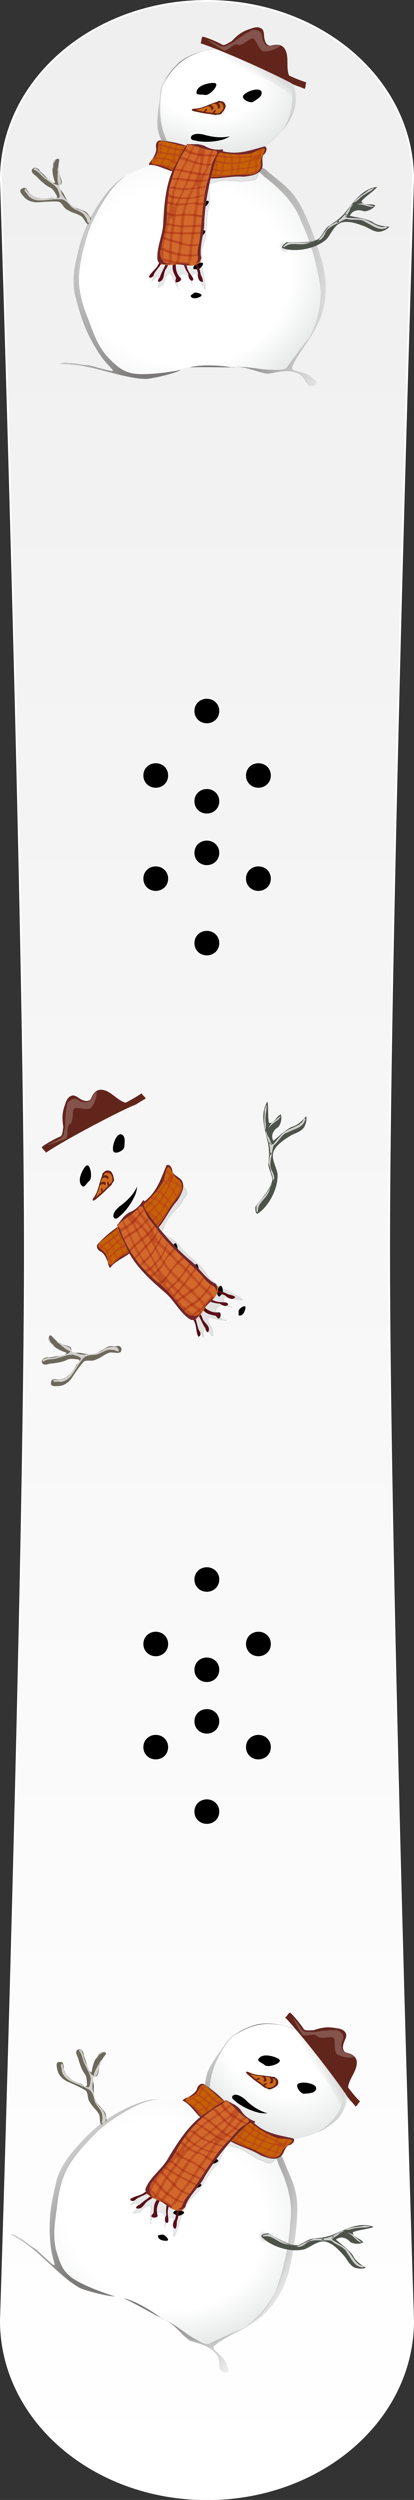 <?xml version="1.0" encoding="UTF-8" standalone="no"?>
<!-- Created with Inkscape (http://www.inkscape.org/) -->
<svg
    xmlns:inkscape="http://www.inkscape.org/namespaces/inkscape"
    xmlns:rdf="http://www.w3.org/1999/02/22-rdf-syntax-ns#"
    xmlns="http://www.w3.org/2000/svg"
    xmlns:sodipodi="http://sodipodi.sourceforge.net/DTD/sodipodi-0.dtd"
    xmlns:cc="http://creativecommons.org/ns#"
    xmlns:xlink="http://www.w3.org/1999/xlink"
    xmlns:dc="http://purl.org/dc/elements/1.1/"
    xmlns:svg="http://www.w3.org/2000/svg"
    xmlns:ns1="http://sozi.baierouge.fr"
    id="svg12433"
    sodipodi:docname="snowboard-snowman.svg"
    viewBox="0 0 234.27 1414.5"
    sodipodi:version="0.32"
    version="1.0"
    inkscape:output_extension="org.inkscape.output.svg.inkscape"
    inkscape:version="0.46"
  >
  <rect x="0" y="0" width="234.27" height="1414.5" fill="#333333" stroke="none"/>
  <defs
      id="defs12436"
    >
    <radialGradient
        id="radialGradient10871"
        xlink:href="#linearGradient10457"
        gradientUnits="userSpaceOnUse"
        cy="302.34"
        cx="371.85"
        gradientTransform="matrix(.66 -.075 .042 .377 -10.795 43.404)"
        r="13.991"
        inkscape:collect="always"
    />
    <linearGradient
        id="linearGradient10869"
        y2="246.46"
        xlink:href="#linearGradient16713"
        gradientUnits="userSpaceOnUse"
        x2="412.79"
        gradientTransform="matrix(.802 .119 -.129 .744 -29.162 -150.01)"
        y1="222.83"
        x1="421"
        inkscape:collect="always"
    />
    <radialGradient
        id="radialGradient10867"
        xlink:href="#linearGradient14053"
        gradientUnits="userSpaceOnUse"
        cy="537.19"
        cx="367.64"
        gradientTransform="matrix(.88 .098 -.181 1.668 1.694 -589.3)"
        r="187.2"
        inkscape:collect="always"
    />
    <radialGradient
        id="radialGradient10865"
        fx="324.86"
        fy="163.06"
        xlink:href="#linearGradient4109"
        gradientUnits="userSpaceOnUse"
        cy="214.53"
        cx="375.52"
        gradientTransform="matrix(.568 0 0 .496 5.942 -10.012)"
        r="128.41"
        inkscape:collect="always"
    />
    <radialGradient
        id="radialGradient10863"
        xlink:href="#linearGradient2335"
        gradientUnits="userSpaceOnUse"
        cy="218.39"
        cx="398.73"
        gradientTransform="matrix(.93 .08 -.06 .655 -124.97 -76.681)"
        r="128.41"
        inkscape:collect="always"
    />
    <radialGradient
        id="radialGradient10861"
        xlink:href="#linearGradient21159"
        gradientUnits="userSpaceOnUse"
        cy="484.57"
        cx="486.16"
        gradientTransform="matrix(.347 -.166 .242 .404 42.746 153.01)"
        r="14.535"
        inkscape:collect="always"
    />
    <radialGradient
        id="radialGradient10859"
        fx="425.34"
        fy="637.3"
        xlink:href="#linearGradient2335"
        gradientUnits="userSpaceOnUse"
        cy="554.64"
        cx="323.18"
        gradientTransform="matrix(1.022 -.069 .065 .894 -197.32 -203.61)"
        r="230.3"
        inkscape:collect="always"
    />
    <linearGradient
        id="linearGradient10457"
      >
      <stop
          id="stop10459"
          style="stop-color:rgb(190, 190, 184)"
          offset="0"
      />
      <stop
          id="stop10461"
          style="stop-color:rgb(190, 190, 184);stop-opacity:0"
          offset="1"
      />
    </linearGradient
    >
    <linearGradient
        id="linearGradient16713"
      >
      <stop
          id="stop16715"
          style="stop-color:rgb(0, 0, 0)"
          offset="0"
      />
      <stop
          id="stop16717"
          style="stop-color:rgb(0, 0, 0);stop-opacity:0"
          offset="1"
      />
    </linearGradient
    >
    <linearGradient
        id="linearGradient14053"
      >
      <stop
          id="stop14055"
          style="stop-color:rgb(124, 122, 121)"
          offset="0"
      />
      <stop
          id="stop14061"
          style="stop-color:rgb(124, 122, 121)"
          offset=".357"
      />
      <stop
          id="stop14057"
          style="stop-color:rgb(124, 122, 121);stop-opacity:0"
          offset="1"
      />
    </linearGradient
    >
    <linearGradient
        id="linearGradient4109"
      >
      <stop
          id="stop4111"
          style="stop-color:rgb(0, 0, 0)"
          offset="0"
      />
      <stop
          id="stop4113"
          style="stop-color:rgb(255, 255, 255)"
          offset=".464"
      />
      <stop
          id="stop4115"
          style="stop-color:rgb(224, 226, 226)"
          offset="1"
      />
    </linearGradient
    >
    <linearGradient
        id="linearGradient21159"
      >
      <stop
          id="stop21161"
          style="stop-color:rgb(60, 60, 57)"
          offset="0"
      />
      <stop
          id="stop21163"
          style="stop-color:rgb(60, 60, 57);stop-opacity:0"
          offset="1"
      />
    </linearGradient
    >
    <linearGradient
        id="linearGradient2335"
      >
      <stop
          id="stop2337"
          style="stop-color:rgb(255, 255, 255)"
          offset="0"
      />
      <stop
          id="stop3216"
          style="stop-color:rgb(255, 255, 255)"
          offset=".464"
      />
      <stop
          id="stop2339"
          style="stop-color:rgb(224, 226, 226)"
          offset="1"
      />
    </linearGradient
    >
    <linearGradient
        id="linearGradient10544"
        y2="-310.21"
        gradientUnits="userSpaceOnUse"
        x2="125.67"
        gradientTransform="translate(.004 302.93)"
        y1="-310.21"
        x1="-1287.9"
        inkscape:collect="always"
      >
      <stop
          id="stop4638"
          style="stop-color:#ffffff"
          offset="0"
      />
      <stop
          id="stop4640"
          style="stop-color:#efefef"
          offset="1"
      />
    </linearGradient
    >
  </defs
  >
  <sodipodi:namedview
      id="base"
      bordercolor="#666666"
      inkscape:pageshadow="2"
      guidetolerance="10.0"
      pagecolor="#ffffff"
      gridtolerance="10.0"
      inkscape:zoom="0.53973813"
      objecttolerance="10.0"
      borderopacity="1.0"
      inkscape:current-layer="svg12433"
      inkscape:cx="372.04724"
      inkscape:cy="970.84117"
      inkscape:window-y="48"
      inkscape:window-x="0"
      inkscape:window-height="773"
      showgrid="false"
      inkscape:pageopacity="0.0"
      inkscape:window-width="640"
  />
  <g
      id="g10492"
      style="enable-background:new"
      transform="matrix(0 -1 1 0 124.42 126.17)"
    >
    <path
        id="path10494"
        sodipodi:nodetypes="cscscscsc"
        style="stroke-linejoin:round;stroke:#ffffff;stroke-linecap:round;fill:url(#linearGradient10544)"
        d="m24.707 109.35s-424.06-13.576-605.8-13.576-605.81 13.576-605.81 13.576c-55.9 0-101-52.017-101-116.63 0-64.617 45.1-116.64 101-116.64 0 0 424.07 13.58 605.81 13.58s605.8-13.58 605.8-13.58c55.933 0 100.96 52.023 100.96 116.64 0 64.613-45.027 116.63-100.96 116.63z"
    />
    <g
        id="g10508"
        style="fill:#000000"
        transform="matrix(0 -3.648 3.648 0 -5053.2 -1001.4)"
      >
      <path
          id="path10510"
          style="fill:#000000"
          d="m-270.56 1138.8c0 1.1-0.86 1.9-1.92 1.9-1.07 0-1.93-0.8-1.93-1.9s0.86-1.9 1.93-1.9c1.06 0 1.92 0.8 1.92 1.9z"
      />
      <path
          id="path10512"
          style="fill:#000000"
          d="m-270.56 1152.8c0 1.1-0.86 1.9-1.92 1.9-1.07 0-1.93-0.8-1.93-1.9s0.86-1.9 1.93-1.9c1.06 0 1.92 0.8 1.92 1.9z"
      />
      <path
          id="path10514"
          style="fill:#000000"
          d="m-270.56 1160.8c0 1.1-0.86 1.9-1.92 1.9-1.07 0-1.93-0.8-1.93-1.9s0.86-1.9 1.93-1.9c1.06 0 1.92 0.8 1.92 1.9z"
      />
      <path
          id="path10516"
          style="fill:#000000"
          d="m-270.56 1174.8c0 1.1-0.86 1.9-1.92 1.9-1.07 0-1.93-0.8-1.93-1.9s0.86-1.9 1.93-1.9c1.06 0 1.92 0.8 1.92 1.9z"
      />
      <path
          id="path10518"
          style="fill:#000000"
          d="m-278.56 1148.8c0 1.1-0.86 1.9-1.92 1.9-1.07 0-1.93-0.8-1.93-1.9s0.86-1.9 1.93-1.9c1.06 0 1.92 0.8 1.92 1.9z"
      />
      <path
          id="path10520"
          style="fill:#000000"
          d="m-278.56 1164.8c0 1.1-0.86 1.9-1.92 1.9-1.07 0-1.93-0.8-1.93-1.9s0.86-1.9 1.93-1.9c1.06 0 1.92 0.8 1.92 1.9z"
      />
      <path
          id="path10522"
          style="fill:#000000"
          d="m-262.64 1148.8c0 1.1-0.86 1.9-1.92 1.9s-1.92-0.8-1.92-1.9 0.86-1.9 1.92-1.9 1.92 0.8 1.92 1.9z"
      />
      <path
          id="path10524"
          style="fill:#000000"
          d="m-262.64 1164.8c0 1.1-0.86 1.9-1.92 1.9s-1.92-0.8-1.92-1.9 0.86-1.9 1.92-1.9 1.92 0.8 1.92 1.9z"
      />
    </g
    >
    <g
        id="g10526"
        style="fill:#000000"
        transform="matrix(0 -3.648 3.648 0 -4561.8 -1001.4)"
      >
      <path
          id="path10528"
          style="fill:#000000"
          d="m-270.56 1138.8c0 1.1-0.86 1.9-1.92 1.9-1.07 0-1.93-0.8-1.93-1.9s0.86-1.9 1.93-1.9c1.06 0 1.92 0.8 1.92 1.9z"
      />
      <path
          id="path10530"
          style="fill:#000000"
          d="m-270.56 1152.8c0 1.1-0.86 1.9-1.92 1.9-1.07 0-1.93-0.8-1.93-1.9s0.86-1.9 1.93-1.9c1.06 0 1.92 0.8 1.92 1.9z"
      />
      <path
          id="path10532"
          style="fill:#000000"
          d="m-270.56 1160.8c0 1.1-0.86 1.9-1.92 1.9-1.07 0-1.93-0.8-1.93-1.9s0.86-1.9 1.93-1.9c1.06 0 1.92 0.8 1.92 1.9z"
      />
      <path
          id="path10534"
          style="fill:#000000"
          d="m-270.56 1174.8c0 1.1-0.86 1.9-1.92 1.9-1.07 0-1.93-0.8-1.93-1.9s0.86-1.9 1.93-1.9c1.06 0 1.92 0.8 1.92 1.9z"
      />
      <path
          id="path10536"
          style="fill:#000000"
          d="m-278.56 1148.8c0 1.1-0.86 1.9-1.92 1.9-1.07 0-1.93-0.8-1.93-1.9s0.86-1.9 1.93-1.9c1.06 0 1.92 0.8 1.92 1.9z"
      />
      <path
          id="path10538"
          style="fill:#000000"
          d="m-278.56 1164.8c0 1.1-0.86 1.9-1.92 1.9-1.07 0-1.93-0.8-1.93-1.9s0.86-1.9 1.93-1.9c1.06 0 1.92 0.8 1.92 1.9z"
      />
      <path
          id="path10540"
          style="fill:#000000"
          d="m-262.64 1148.8c0 1.1-0.86 1.9-1.92 1.9s-1.92-0.8-1.92-1.9 0.86-1.9 1.92-1.9 1.92 0.8 1.92 1.9z"
      />
      <path
          id="path10542"
          style="fill:#000000"
          d="m-262.64 1164.8c0 1.1-0.86 1.9-1.92 1.9s-1.92-0.8-1.92-1.9 0.86-1.9 1.92-1.9 1.92 0.8 1.92 1.9z"
      />
    </g
    >
    <g
        id="g10450"
        transform="matrix(-.037 .53 -.53 -.037 119.62 -105.88)"
      >
      <g
          id="g10453"
          transform="translate(-43.777 -36.512)"
        >
        <path
            id="path19389"
            style="fill:#000000"
            d="m58.428 205.12c0.557-0.03 1.038 0.16 1.53 0.39 0.634 0.27 1.251 0.56 1.825 0.95 0.488 0.38 0.978 0.76 1.478 1.13 0.505 0.3 0.819 0.79 1.172 1.25 0.361 0.5 0.711 1 1.106 1.46 0.464 0.37 1.033 0.56 1.554 0.84 0.588 0.29 1.124 0.66 1.67 1.03 0.801 0.49 1.675 0.88 2.562 1.18 0.805 0.15 1.266 0.74 1.875 1.22 0.621 0.21 1.262 0.27 1.913 0.29 0.196-0.06 0.356 0.04 0.543 0.05l-1.294 0.92c-0.182-0.01-0.362-0.03-0.546-0.01-0.666-0.04-1.338-0.1-1.959-0.36-0.601-0.48-1.047-1.05-1.841-1.21-0.891-0.33-1.791-0.68-2.596-1.2-0.546-0.36-1.08-0.73-1.664-1.02-0.541-0.28-1.142-0.47-1.597-0.89-0.389-0.47-0.74-0.97-1.104-1.46-0.344-0.45-0.655-0.92-1.148-1.22-0.498-0.36-0.982-0.74-1.469-1.13-0.581-0.36-1.192-0.65-1.82-0.93-0.49-0.21-0.967-0.37-1.511-0.3l1.321-0.98z"
        />
        <path
            id="path17610"
            style="fill:#6c685c"
            d="m81.538 190.92c-4.903 1.02-5.696 5.82-5.189 10.58 0.137 5.29 1.734 10.41 3.909 15.07-2.486 1.59-6.004-2.64-8.459-4.09-2.773-2.41-5.75-4.63-8.48-7.03-1.836-3.41-7.531-4.86-8.848-0.23 0.139 3.86 4.622 4.83 6.733 7.35 4.414 3.78 8.895 7.7 14.288 9.66 3.529 1.67 5.476 5.37 7.77 8.46 1.113 3.99-5.049 1.47-7.208 2.71-6.918 0.91-14.872 2.54-20.852-2.5-3.436-1.66-5.017-9.01-9.371-5.69-4.723 2.37-0.126 6.25 2.104 8.57 5.048 5.37 12.705 5.77 19.262 4.38 6.15-0.73 12.334-1.76 18.524-1.57 3.851 1.37 5.548 6.78 9.832 8.08 4.38 2.59 9.497 2.95 13.967 5.23 4.16 1.68 5.33 7.37 9.32 8.98 3.76 0.6 6.41-4.87 2.46-6.97-2.6-2.57-4.46-6.2-8.09-7.26-4.5-1.49-9.3-2.22-13.342-5.05-3.86-2.25-6.48-6.13-8.803-10.04-1.558-3.5-6.45-6.5-5.934-10.25 5.249-3.45-1.161-9.49-1.596-14.18-1.619-4.11-0.918-8.6-0.645-12.9-0.046-0.72-0.645-1.44-1.352-1.31z"
        />
        <path
            id="path1460"
            style="fill:url(#radialGradient10859);fill-rule:evenodd"
            d="m133.24 229.62c7.42-11.64 13.75-20.97 17.15-22.97 3.68-2.16 25.69-15.46 38.26-18.51 12.71-3.08 16.16-5.42 39.57-7.02 23.42-1.59 46.94-1.03 54.09 0.64 7.26 1.7 38.34 20.46 46.74 30.06 8.69 9.91 30.42 48.88 37.39 74.98 6.97 26.09 6.99 50.07 1.13 62.57-5.78 12.31-15.35 29.14-21.71 39.76-5.88 9.82-13.1 10.9-25.96 13.44-12.3 2.43-11.04-3.19-23.74-3.83s-11.87 0.16-27.04 1.27c-15.17 1.12-17.81 0-33.64 3.2-15.83 3.19-12.2 6.7-29.68 9.57s-33.98 3.89-40.24 1.91c-6.06-1.92-7-3.7-18.47-14.04-11.76-10.59-27.14-39.16-32.57-59.51-5.3-19.83-4.36-33.66-2.38-55.36 1.97-21.7 3.29-18.5 8.57-32.54s5.11-11.97 12.53-23.62z"
        />
        <path
            id="path20284"
            style="opacity:.287;fill:url(#radialGradient10861)"
            d="m327.35 263.61c-7.01 2.13 3.13-4.27-0.66 0.27-1.22 1.93-1.39 3.92-1.38 6.08 0.39 2.05 1.71 2.75 3.62 3.51 5.48 0.09 4.35 0.41 0.01 2.52 2.03-2.09 3.04-2.97 0.47-2.52-2.54 0.51-4.41 2.53-6.75 1.47-2.04-1.28-2.38-4.55-2.23-6.62 1.43-3.4 6.07-4.43 9.58-5.8 2.7-0.88 2.68 0.13 1.22 1.78-1.6 1.44-2.08 2.9-1.92 4.84 4.92 1.29 3.89 0.52-1.83 3.58-3.1 0.25-4.3-0.84-4.96-3.42-0.67-4.84 6.23-3.29 10.77-5.56 5.88-1.89-1.25-0.22-5.56-0.93 3.93-1.73 3.7-3.11 1.62 1.23-1.09 1.97-0.77 3.19 0.61 4.79 0.78 0.43 1.62 0.76 2.45 1.12l-4.73 2.82c-0.87-0.39-1.92 0.52-2.72 0.02-1.58-1.65-1.86-4.5-0.75-6.58 1.66-3.66 5.5-0.72 10.73-2.33 5.65 1.36-6.33-0.46-9.11 0.61 6.88-3.69 1.16-1.69 1.68 2.46 0.58 2.47 1.75 3.01 4.58 2.79-0.24 0.19-5.6 6.53-9 3.45-0.28-2.08 1.24-5.3 2.88-6.95 1.56-1.45 1.99-1.3-0.4-0.57-5.87 2.11 5.13-3.88-0.03 0.44-0.26 1.89-0.19 3.18 1.73 4.33 2.28 0.72 5.13-0.93 7.54-1.44 2.83-0.54 3.06 1.33 0.99 3.67-4.13 2.22-6.81 4.46-11.54 3.69-2.11-0.87-3.48-1.89-3.96-4.05-0.11-2.24 0.03-4.33 1.24-6.36 2.05-3.34 8.95-0.88 13.14-1.09l-7.33-1.25z"
        />
        <path
            id="path3218"
            style="fill-rule:evenodd;stroke:url(#radialGradient10865);stroke-width:.559px;fill:url(#radialGradient10863)"
            d="m248.67 60.509c-14.02 1.596-32.98 8.616-43.53 17.869-10.56 9.254-43.87 51.372 5.27 103.38 6.11 6.47-6.59 0.16 9.24 0s29.35 0.37 50.33-2.19c18.64-2.28 45.89-28.04 52.69-44.55 6.36-15.44 8.94-14.36 5.15-30.48-3.79-16.111-28.03-42.276-42.87-45.307s-22.26-0.319-36.28 1.276z"
        />
        <path
            id="path1307"
            style="fill:url(#radialGradient10867)"
            d="m258.38 57.317c-8.41 0.451-24.17 5.209-31.45 9.168 8.75-2.532 10.47-2.08 17.27-3.488 7.25-1.757 18.38-5.601 24.06-4.529 20.96 1.806 42.66 12.248 51.99 31.211 8.55 16.961 7.16 37.911-2.06 54.291 8.56-11.31 13.3-25.55 11.23-39.61-1.3-9.806-7.58-18.823-11.72-25.04-4.11-6.157-11.2-10.807-17.65-14.562-12.73-6.625-27.44-7.735-41.67-7.441zm-48.31 17.582c-15.53 10.7-25.2 27.931-24.96 38.751-0.06 10.69-2.21 28.12 0.24 38.52 3.34 11.95 10.28 23.3 20.64 30.64-1.57 0.48-23.77 7.13-23.62 7.39 12.64-4.01 39.75-7.63 51.02-8.4 11.24 1.64 22.21 0.77 34.06 0.26 11.86-0.52 25.41 4.3 34.62 12.78 17.62 11.42 34.23 25.78 42.58 45.04 12.67 22.82 20.28 45.87 25.9 71.46 1.16 18.65-1.25 35.15-9.23 51.5-7.56 11.04-14.06 21.64-21.23 32.94-3.48 4.1-12.81 3.19-17.87 3.72-12.27 0.47-26.64-2.69-38.8 0.37-11.17-1.5-35.7-1.36-46.44 3.14 12.94-1.9 40.13-2.44 52.63-4.07 10.69-0.24 20.78 4.49 31.26 5.02 10.61-2.81 22.85-7.19 33.38-1.79 4.38 2.2 6.22 6.95 9.34 10.26 3.12 1.85 8.42 1.27 9.84-2.31-1.03-3.27-5.28-3.94-7.3-6.56-8.45-5.89-22.06-2.77-20.18-8.95 4.68-15.44 20.8-33.18 27.26-57.37 3-11.25 5.11-32.27-2.83-54.52-8-22.41-19.57-48.92-30.69-64.42-10.96-15.26-24.22-21.22-36.83-31.28-9.23-5.1-16.48-6.21-26.66-8.63 3.63-1.49 7.27-2.38-5.95 1.69-9.36 0.63-19.32-0.62-28.62 0.6-12.14 0.43-25.56 1.21-36.19-5.41-7.6-5.75-11.84-14.67-15.01-23.27-4.77-14.84-5.04-30.78-3.28-46.11 1.31-5.37 2.05-6.843 5.65-11.141 0 0 0.2-1.929 3.6-5.899 3.52-4.111-0.25-1.71 13.67-13.951zm-54.13 128.77c-15.17 7.21-31.9 37.94-36.93 50.92-6.46 16.53-8.41 27.22-10.94 43.79-2.53 16.62-0.57 31.84 3 39.85 7.73 23.57 14.96 38.97 29.89 58.23 13.65 17.61 28.72 19.5-11.37 11.58-7.31 0.57-14.59-1.56-21.88-0.67-3.29-0.97-6.77 0.29-9.593 1.88 31.513-3.99 66.793 10.87 93.593 9.12 2.87-0.18 25.28-5.86 36.4-12.19-26.5 6.9-43.82 8.21-51.5 7.36-11.08-1.68-16.05-5.33-28.6-16.41-10.79-11.44-14.8-20.87-22.73-38.47-7.5-15.45-13.01-30.87-12.75-47.54 0.26-16.66 3.45-30.36 6.5-44.14 4.51-16.92 20.92-53.67 36.91-63.31z"
        />
        <path
            id="path1387"
            style="fill:#000000"
            d="m240.61 98.927c-4.72 0.418-16.96 3.513-16.88 11.463 0.04 3.12 5.42 1.31 8.97 1.93 3.55 0.61 8.59-4.89 10.27-7.85 1.74-3.07 2.36-5.962-2.36-5.543z"
        />
        <path
            id="path1389"
            style="fill:#000000"
            d="m287.92 102.67c-3.69 0.25-11.15 2.98-14.03 7.12-2.89 4.15 7.83 8.69 11.03 6.08 3.2-2.6 7.22-4.99 7.99-8.28s-1.3-5.17-4.99-4.92z"
        />
        <path
            id="path1395"
            style="fill:#000000"
            d="m229.18 154.16c-3.05 0.04-8.35 1.17-8 4.99 0.8 2.77 4.88 2.02 7.09 2.73 9 0.82 18.29-0.49 26.71-3.33 2.75-1.11 5.3-2.61 7.77-4.23-9.38 2.86-19.45 2.24-28.88 0.07-1.56-0.14-3.13-0.28-4.69-0.23z"
        />
        <path
            id="path7776"
            style="fill:#000000"
            d="m241.62 256.21c-2.31 0.23-8.29 1.93-8.25 6.29 0.02 1.71 2.65 0.72 4.39 1.06 1.73 0.34 4.19-2.68 5.01-4.31 0.86-1.68 1.16-3.27-1.15-3.04z"
        />
        <path
            id="path7778"
            style="fill:#000000"
            d="m241.62 290.86c-2.31 0.22-8.29 1.92-8.25 6.28 0.02 1.72 2.65 0.72 4.39 1.06 1.73 0.34 4.19-2.68 5.01-4.31 0.86-1.68 1.16-3.26-1.15-3.03z"
        />
        <path
            id="path7780"
            style="fill:#000000"
            d="m243.21 326.76c-1.89 1.37-7.49 4.1-10.29 0.79-1.1-1.3 1.52-2.31 2.61-3.73 1.09-1.41 4.9-0.79 6.57-0.12 1.73 0.7 2.99 1.69 1.11 3.06z"
        />
        <path
            id="path7782"
            style="fill:#000000"
            d="m243.11 224.59c-2.31 0.22-8.29 1.92-8.25 6.28 0.01 1.72 2.64 0.72 4.38 1.06s4.2-2.68 5.02-4.31c0.85-1.68 1.15-3.26-1.15-3.03z"
        />
        <path
            id="path17594"
            style="fill:#4d524b"
            d="m422.05 197.39c-14.62 2.97-22.79 16.96-30.67 28.35-4.6 6.71-10.8 11.96-17.3 16.6-4.34 4.06-5.95 10.44-9.82 14.59-8.86 5.4-23.36 4.82-33.23 5.65-2.95 1.71-6.63 6.07-3.88 6.85 12.06 3.36 33.69-0.81 45.49-12.69 5.22-6.68 7.42-17.3 16.63-19.56 7.83-1.7 15.91 0.88 23.42 2.97 6.11 2.27 12.45 6.84 19.08 3.51 2.69-0.95 5.22-2.75 7-5.06-6.48-0.05-13.3-0.19-18.83-3.96-7.72-2.96-16-3.36-24.09-4.61 1.83-6.09 8.88-7.85 14.26-5.91 4.68-0.15 9.81-3.23 12.01-6.94-4.59-2.73-11.94 2.05-15.14-3.53 4.47-5.97 11.76-10.93 15.7-16.24-0.2 0.02-0.44-0.1-0.63-0.02z"
        />
        <path
            id="path18497"
            style="opacity:.742;fill:#ffffff"
            d="m414.34 200.8c-6.25 5.86-9.72 7.13-15.94 15.09 4.88-1.86 6.43-6.33 11.49-9.51 3.21-2.93 7.13-4.12 9.66-7.78-1.36 0.16-3.85 2.04-5.21 2.2zm-6.04 14.92c-3.66 0.94-8.27 1.39-3.64 1.39 6.03-0.45 11.69 3.19 16.19 0.99-3.25-0.93-8.9-0.88-12.55-2.38zm-11.78 2.9c-3.64 5.65-4.8 9.16-8 12.63-3.32 4.61-8.9 7.82-13.54 10.7-2.65 4.55-4.35 6.32-6.41 9.63-0.45 2.47-4.55 5.37-3.65 6.73 3.37-1.54 4.94-4.74 6.27-8.78 1.72-4.18 5.55-6.85 9.67-9.37 4.24-1.76 7.63-5.7 11.95-6.63 6.42 1.53 14.22-1.96 20.01 1.92 6.17 2.22 14.14 8.21 20.84 5.39 3.93-0.54 3.12-3.33-1.49-1.43-6.51 0.32-12.18-3.94-18.14-5.89-5.24-2.29-13.49-1.27-19.08-1.31-6.5 1.32 1-6.87 0.45-9.37 0.66-2.49 5.46-8.4 1.94-4.81l-0.82 0.59zm-4.17 10.36c-2.71 3.05-1.23-2.43 0 0zm-0.27 2.26c-2.2 1.39-0.41-2.17 0 0zm-7.63 5.03c2.01 2.38-4.96 1.97-1.65 0.06-0.18-0.14 1.55-0.72 1.65-0.06zm-20.69 22.71c-1.13 1.35 2.3-1.14 0 0zm-5.28 0.75c-7.47 3.39-18.26 1.83-26.11 3.06-7.17 5.58-4.61 4.95-3.82 5.35 6.64-7.06 16.95-1.78 26.1-6.46 2.01-1.14 10.43-3.6 4.5-2.05l-0.67 0.1z"
        />
        <path
            id="path19391"
            style="fill:#ffffff;fill-opacity:.682"
            d="m80.432 191.6c-3.485 1.09-5.426 7.8-3.628 10.07 1.011-3.64-0.725-4.62 1.289-6.57 0.453-1.34 1.173-2.67 2.339-3.5zm1.709 8.32c-1.032 3.85 0.724 4.68-0.052 6.95 0.588 3.91 0.034 8.2 2.169 11.72-5.079 0.94-8.441-3.82-12.443-6.02-4.862-1.63-8.22-7.36-12.673-9.66-1.925-0.87-4.457 1.58-0.808 1.96 4.632 1.94 7.415 6.62 11.93 8.77 4.443 3.07 9.63 5.26 13.113 9.57 1.011 3.1 3.654 6.51 2.293 9.1-7.357 1.34-13.641 1.56-21.07 2.21-6.535-0.14-10.873-3.98-15.515-9.22-2.193 2.65 0.224 2.1 3.864 7.41 3.981 3.77 9.758 4.46 14.937 3.67 5.594-0.5 12.145-2.34 17.74-2.37 5.313-1.18 9.834 2.92 13.423 6.84 4.831 4.14 12.681 3.95 15.931 10.08 1.89 1.43 2.16 5.14 3.32 6.07 3.43-2.06 1.98-7.4-1.12-8.64-2.73-2.9-5.99-4.39-10.05-4.91-5.63-1.93-10.403-7.19-15.071-10.73-4.399-4.54-6.892-9.84-5.653-16.58 0.681-1.58-3.491-10.26-4.265-16.22z"
        />
      </g
      >
      <g
          id="layer3"
          transform="translate(-43.777 -36.512)"
        >
        <path
            id="path16703"
            style="opacity:.146;fill:url(#linearGradient10869);fill-rule:evenodd"
            d="m236.34 56.361c-5.85 0.276-8.55-6.446-6.6-0.666 0.97 2.841 8.2 2.007 9.95 4.261 1.42 1.818 8.7 9.067 12.06 10.4 7.42 2.946 12.72 8.011 18.66 10.369 5.86 2.325 9.14 6.105 16.14 7.149 4.69 0.698 10.3 3.345 14.48 5.002 4.42 1.754 7.32 4.637 12.16 6.555 5.19 2.059 9.68 5.629 13.21 7.979 0.87 0.58-3.26-10.744-3.44-11.266-1.62-4.781-5.12-6.087-10.68-9.18-5.41-3.004-10.57-6.012-14.83-8.849-3.73-2.484-7.05-8.307-11.36-11.179-3.63-2.417-9.83-3.974-14.15-6.851-4.27-2.843-6.26 3.598-11.17 1.649-5.35-2.123-18.34-4.466-24.43-5.373z"
        />
        <path
            id="path15828"
            style="opacity:.09;fill-rule:evenodd;stroke:#000000;stroke-width:.747px;fill:#000000"
            d="m294.12 183.66c2.66 3.68 1.83 9.41 0 13.11-1.65 3.36-6.46 2.81-10.15 3.75-4.82 1.22-10.62 0.94-15.68 0.94-4.41 0-9.91 0.17-12.92 0.93-3.51 0.89-6.88 2.69-11.07 3.75-1.41 0.36 0.88 12.96 0.92 13.11 1.07 4.35 1.07 8.74 0 13.11-1.1 4.46-0.92 9.24-0.92 14.05v14.05c0 5.26-1.68 9.62-2.77 14.05-1.01 4.08 0 9.81 0 14.04 0 4.79 1.81 9.25 2.77 13.12 0.96 3.9 2 8.12 2.76 11.24 1.71 6.93 0.47 7.49-1.84 2.8-0.53-1.07-4.54-6.39-5.54-8.42-2.73-5.55-2.7-6.62-6.46-2.81-2.96 3 0.31 8.72 0.93 11.23 0.26 1.08-2.64-5.35-3.7-7.49-1.84-3.74-5.88-4.59-9.22-3.74-2.8 0.71-3.69 7.16-3.69 10.3 0 6.18 5.11 8 0 2.81-2.57-2.6-5.12-8.52-6.46-11.24-2.86-5.81-7.38 3.9-7.38 6.56 0 3.12-3.37 5.28-5.54 7.49-2.62 2.66 2.67-10.33-0.92-11.24-2.57-0.65-4.59 2.78-6.46 4.68-2.96 3 3.69-7.93 3.69-12.17 0-4.76 2.79-7.54 4.61-11.24 2.05-4.17 4.38-6.54 5.54-11.24 1.32-5.36 4.96-9.72 9.23-14.05 4.8-4.87 6.45-15.01 6.45-21.54 0-5.06 0.93-10.62 0.93-15.92 0-6.1-0.93-11.6-0.93-17.8 0-6.07 4.28-12.43 6.46-16.85 2.7-5.48 1.99-4.72 9.23-6.56 6.75-1.71 13.17-2.47 19.38-5.62 4.97-2.52 13.99 0.31 19.38-1.87 3.86-1.57 10.89 0.38 13.84 1.87 0.39 0.2 0.61 0.63 0.92 0.94 1.17 1.19 3.07 1.25 4.61 1.87z"
        />
        <path
            id="path9582"
            style="fill:url(#radialGradient10871);fill-rule:evenodd"
            d="m254.91 121.85c0.58 0.56 2.53 4.76 2.53 6.47 0 1.43-0.63 2.05-0.92 3.34-0.29 1.31-1.81 2.06-3 2.06-1.24 0-2.95 0.5-4.15 0.77-1.23 0.27-2.58-0.27-3.46-0.52-0.95-0.26-2.04-0.25-3-0.51-1.14-0.32-1.88-0.53-2.77-0.77-0.95-0.27-1.69-1.05-2.53-1.29-1.86-0.51-0.58-0.77 0.92-0.77 1.68 0 3.27-1.05 4.61-1.79 1.54-0.86 3.03-0.92 4.62-1.8 1.33-0.75 2.61-1.18 3.92-1.54 1.25-0.35 2.36-0.42 3.46-1.03 0.5-0.28-0.75-2.39-0.23-2.62z"
        />
        <path
            id="path5988"
            style="fill:#580e19"
            d="m199.86 284.2c-3.99-0.14-3.02 5.35-2.94 7.96-0.56 7.19-7.72 11.35-10.11 17.53 1.91 2.15 5.09-0.49 5.26-2.96 2.03-6.04 7.77-10.12 8.23-16.81 0.1-1.58 0.63-5.13-0.44-5.72z"
        />
        <path
            id="path5990"
            style="fill:#580e19"
            d="m208.67 284.25c-4.52 0.11-3.65 6.39-4.52 9.49-1.48 5.4-4.57 10.58-5.68 15.93-1.43 0.79-2.83 5.63 0.02 4.4 5.82-2.27 3-9.82 6.01-14.21 2.6-4.93 3.57-10.38 4.38-15.77l-0.21 0.16z"
        />
        <path
            id="path5992"
            style="fill:#580e19"
            d="m216.28 283.5c-5.43 1.59-5.25 8.81-5.03 13.55 0 4.06 2.14 7.63 4.1 10.97 1.17 1.58-1.13 4.57 0.72 5.41 2.45 0.45 7.24-2.87 4.2-5.15-7.09-6.28-6.5-16.67-3.99-24.78z"
        />
        <path
            id="path5996"
            style="fill:#580e19"
            d="m222.77 283.36c-2.18 7.22 1.31 14.72 5.7 20.19 0.1 2.7 1.69 8.01 5.2 6.85 1.74-2.05-1.75-4.71-2.69-6.43-4.59-4.8-6.6-11.93-5.27-18.4-0.62-0.92-2-2.21-2.94-2.21z"
        />
        <path
            id="path5998"
            style="fill:#580e19"
            d="m232.67 281c0.2 7.51 3.85 14.32 6.08 21.25-0.27 3.72 1.14 9.3 5.7 8.85 0.48-3.73-3.08-6.57-3.37-10.31-1.79-5.29-4.91-10.12-4.77-15.93 0.01-2.25-2.17-3.13-3.64-3.86z"
        />
        <path
            id="path5091"
            style="fill-rule:evenodd;fill:#c66105"
            d="m301.25 167.95c-0.73 2.65-2.07 2.26-2.47 5.08-0.41 2.81 0.45 8.25 0.04 11.4s-0.98 3.93-3.53 5.75c-1.89 1.35-3.08 2.61-7.24 3.85s-3.18 0.83-9.13 1.66c-5.96 0.83-6.12 0.58-14.68 1.65-8.57 1.08-10.93 2.07-19.58 2.65-8.64 0.58-6.52 0.33-15-0.33s-12.4-1.16-18.92-2.32c-6.53-1.16-1.47-0.66-7.18-2.31-5.71-1.66-9.79-3.07-15.66-4.31s-7.83-0.66-7.83-0.66l0.08-3.13s0.63-1.57 3.84-5.48c2.58-3.16 2.12-4.55 2.6-8.28 0.49-3.72-1.06-4.3-0.65-6.62s2.81-2.3 4.67-2.11c5.28 0.53 9.85 0.78 16.54 1.78 6.69 0.99-2.53 0 7.83 1.65 10.35 1.66 19.82 2.32 33.6 3.32 13.78 0.99 10.27 1.65 21.53 0.66 11.25-1 16.48-3.49 24.02-5.94 7.83-2.55 5.65-1.05 5.71-2.73 0.04-1.14 2.14 2.12 1.41 4.77z"
        />
        <path
            id="path5095"
            style="fill-rule:evenodd;fill:#d2682c"
            d="m252.89 171.09c-5.15 5.25-2.91 6.95-5.85 19.7-2.93 12.75-4.26 17.21-5.64 31.04-1.39 13.82 0 9.77-0.89 24.26-0.9 14.49-0.73 23.67-0.97 34.44-0.25 10.76 1.22 5.79 0.98 8.61-0.25 2.81 0.57 1.24-1.96 2.64-2.53 1.41-2.94 2.32-8.16 2.98-5.22 0.67-5.95-0.58-12.72-0.33s-9.22 1.91-14.35 1.33c-5.14-0.58-4.73 1.16-6.2-3.64-1.47-4.81-1.48-9.3-0.66-17.57 0.81-8.28 2.12-6.46 2.93-17.55 0.82-11.1 0.66-12.48 1.32-24.82 0.65-12.33 0.98-13.9 2.28-22.51s-1.32-3.81 1.45-11.92c2.78-8.12 5.47-14.09 8.9-21.79s3.22-10.36 5.05-10.26c6.7 0.33 7.93 0.59 12.98 1.25 5.06 0.66 4.57 1.74 8.48 2.65 3.92 0.91 3.43 0.5 7.18 0.99 3.75 0.5 6.4-0.07 5.85 0.5z"
        />
        <path
            id="path11353"
            style="opacity:.292;fill:#8f0000"
            d="m215.74 171.03c-3.34 1.5-1.32 2.03 1 3.08 9.09 4.19 19.5 3.29 29.22 3.11 1.79-0.3 3.55-1.05 5.07-2.16-11.54-0.05-24.06 1.62-34.45-4.55l-0.63 0.4-0.21 0.12zm-2.43 8.87c-1.03 0.14-3.33 1.75-2.87 2.33 9.69 0.99 19.13 5.96 29.14 4.66 3.13 0.79 6.52-0.14 7.73-1.89-10.69 1.21-19.57-0.95-29.78-4.23-1.39-0.32-2.77-0.93-4.22-0.87zm-5.75 12.9c-3.1 1.76-3.73 2.71 0.07 2.31 11.96 0.32 23.96 4.65 35.87 2.11 1.64-1.02 3.89-2.48 0.69-1.69-12.33 1.2-24.4-2.34-36.63-2.73zm35.1 9.04c-12.49 3.03-25.45-0.38-38.04 0.94-2.85 1.01-4.32 2.42-0.1 1.81 12.59-0.62 26.03 3.12 38-1.74 1.05-0.72 2.74-1.24 0.14-1.01zm-3.47 7.29c-10.39 2.25-21.1 5.29-31.75 2.85-2.56-0.37-5.11 0.67-6.97 2.28 7.97-0.26 16.11 2.23 23.84-0.46 6.11-1.34 12.98-1.19 17.96-5.37-1.03 0.23-2.06 0.47-3.08 0.7zm1.41 8.31c-6.03 2.21-12.14 5.08-18.8 5.1-5.89 0.21-12.74 0.81-17.93-1.55-0.99-1.93-4.88-1.04-5.31 0.73 6.58 4.77 15.48 2.45 23.05 2.66 6.81-0.86 13.73-2.52 19.22-6.99l-0.23 0.05zm-7.65 9.46c-9.86 1.2-20.25 4.7-30.03 1.13-1.67-0.07-4.66 0.51-4.89 1.67 8.8 2.79 18.38 2.68 27.08-0.28 5.36-0.99 11.7 2.21 16.28-1.74-2.78-0.52-5.69-0.42-8.44-0.78zm-31.53 12.36c-1.31 0.13-4.58 2.41-1.65 2.89 9.9 3.63 20.21-1.67 30.42 0 4.04-0.72 6.63 2.46 10.09-0.66 1.6-1.05-0.97-0.81-1.72-1.25-8.62-0.81-17.28-0.68-25.76 0.99-3.89 0.52-8.06-0.27-11.38-1.97zm33.8 11.6c-10.11 1.48-20.63 2.72-30.77 0.47-2.01-0.16-4.97 0.85-5.75 2.19 7.74-0.28 15.37 1.78 23.16 0.81 5.29-0.32 10.4-1.54 15.68-1.43 1.43-0.23 2.87-0.8 3.99-1.74-2.05-0.48-4.21-0.69-6.31-0.3zm1.09 7.62c-11.95 1.33-24.02 2.54-36.03 1.37-3.63 1.94-3.44 2.89 0.86 2.52 12.25 0.35 24.65-0.67 36.7-2.01 1.15-0.08 3.9-1.68 1.28-1.78-0.92-0.19-1.88-0.13-2.81-0.1zm-37.21 7.13c-0.97 0.43-5.03 2.87-1.88 2.5 9.98 2.07 19.82 5.53 29.96 6.12 4.57-0.34 9.44-0.46 13.14-3.42-6.9 0.79-14.23 2.72-20.93-0.3-6.81-1.51-13.87-2.24-20.29-4.9zm0.44 12.08c-1.16 0.4-3.16 1.57-3.11 2.51 7 1.35 13.86 4.67 21.17 4.88 6.92 0.03 16.14 1.22 21.19-3.37-13.07 2.85-26.91 1.14-39.25-4.02zm-0.12 11.36c-1.94 0.89-4.32 2.23-0.58 2.32 8.43 2.17 17.29 2.85 26.02 2.04 1.38 1.74 4.93-0.09 5.17-1.44-8-1.82-16.55 1.01-24.46-1.95-2-0.52-4.08-1.14-6.15-0.97z"
        />
        <path
            id="path10465"
            style="opacity:.219;fill:#820000"
            d="m226.44 165.99c-6 2.69-4.78 11.55-8.59 16.1-5.1 11.3-10.16 22.94-12.23 35.26-1.51 17.86-4.29 35.62-7.44 53.2-0.6 7.05-1.56 14.43-0.43 21.37 1.41 1.73 3.47-1.98 3.16-3.43-2.16-12.4 1.32-25.21 3.27-37.52-0.03-5.71 4.51-7.65 3.31-0.64-1.39 14.45-1.8 29.43-0.39 43.69 3.03-0.09 3.8-3.8 2.85-6.26-2.09-17.08 0.41-34.28 1.39-51.33 3.03-14.2 9.87-27.24 13.76-41.23 2.52-5.87 3.76-12.38 7.39-17.7 1.61 11.27-2.37 22.47-5.89 33-5.86 13.33-10.41 27.4-9.77 42.19-0.87 10.95 0.63 22-1.33 32.9 0.08 2.56-1.43 7.4-0.4 8.71 5.39-3.15 2.81-10.46 4.12-15.48 1.22-9.8-0.09-19.6 0.89-29.4-0.34-11.65 2.36-22.99 6.86-33.6 1.16-3.54 4.84-11.29 4.31-3.04-0.39 9.27 0.17 18.64-1.51 27.79 0.42 13.03-1.37 25.9-2.14 38.86 0 4.15-0.57 9.1 0.01 12.82 3.41-1.12 3.14-6.09 3.25-9.08-0.99-12.72 2.38-25.18 1.97-37.91-0.13-10.28 2.47-20.23 1.32-30.55 1.12-13.02 9.87-24.01 9.92-37.25 0.29-2.71 2.76-6.63 2.57-8.26-6.69 3.54-5.34 11.92-6.92 18.17-0.89 4.3-2.25 8.62-5.34 11.86-0.41-10.1 3.28-20.24 2.41-30.25-1.78 0.76-3.19-1.4-4.33-1.69-3.91 3.17-1.83 9.39-4.53 13.4-6.58 17.06-11.05 35.01-18.82 51.57-3.04 5.55-1.69-5.2-1.56-7.67 0.31-20.87 12.49-38.75 18.48-58.15l0.38-0.45z"
        />
        <path
            id="path10484"
            style="fill-rule:evenodd;stroke:#000000;stroke-width:.747px;fill:#cd6b1c"
            d="m222.84 128.87c-0.63-1.23 2.6-0.52 8.08-2.81 5.47-2.28 8.99-4.39 13.84-6.32 4.84-1.93 3.11-2.16 5.53-1.4 2.43 0.76 3.58 1.81 4.16 4.45 0.57 2.63 0.05 3.8-1.85 6.08-1.9 2.29-0.98 2.52-5.77 3.05-4.78 0.52-7.38-0.18-13.38-0.94-5.99-0.76-9.97-0.88-10.61-2.11z"
        />
        <path
            id="path5085"
            style="fill:#692015"
            d="m250.58 117.76c-2.65 0.82-5.45 1.3-7.9 2.64-5.8 2.67-11.4 6.18-17.89 7.01-1.54 0.47-3.44 0.07-4.7 1.23-0.64 1.33 1.73 1.57 2.66 1.87 5.57 0.8 11.15 1.66 16.79 1.71 1.69 0.03 3.35 0.59 4.96 0.39 1.32 0.56 2.58-0.37 3.82-0.73 3.56-1.54 6.59-4.58 7.43-8.33 0.15-2.78-2.06-5.93-5.17-5.79zm-1.2 1.53c2.8 0.25 4.44 3.27 4 5.77-0.31 1.7-1.46 3.14-2.59 4.42-1.08 1.18-2.77 1.92-4.4 1.49-0.91 0.15-2.85-0.17-1.44-1.23 0.02-0.83 1.06-1.99 0.82-2.46-1.72 0.44-3.06 1.92-3.3 3.62-2.75-0.31-5.52-0.4-8.28-0.41 0.99-0.77 2.53-2.77 1.71-3.58-1.41 0.42-2.54 1.41-2.57 2.86-1.22 0.89-2.84-0.23-4.24-0.13-1.51-0.2-3.02-0.35-4.49-0.74 3.88-1.27 7.67-2.77 11.27-4.64 1.28-0.75 2.67-0.01 3.7 0.77 1.12 0.6 1.48 2.09 0.93 2.93 1.59-0.13 3.41-1.59 2.34-3.21-0.78-1.11-2.1-1.63-3.3-2.21 1.61-0.76 3.33-2.14 5.23-1.5 2.18 0.56 3.47 3.21 2.35 5.14 1.36-0.44 3.2-1.26 2.74-2.96-0.2-1.5-1.31-2.67-2.43-3.63 0.65-0.03 1.35 0 1.95-0.3z"
        />
        <path
            id="path12258"
            style="fill:#b83625;fill-opacity:.391"
            d="m193.35 164.18c-4.12 0.78-6.37 5.4-4.52 9.21 1.7 5.71-4.9 8.8-5.68 13.97-0.36 1.15-2.8 4.42-0.35 2.33 3.69-2.44 3.24-7.5 6.61-10.3 2.55-2.26 2.1-5.54 1.18-8.4-0.22-2.7 1.28-5.16 3.11-6.97l-0.35 0.16zm103.29 0.83c-3.69 0.19-1.33 5.16-2.36 7.48-0.74 2.89-4.29 4.49-3.2 8 0.75 4.43 1.66 9.93-1.42 13.53 5.17-1.85 5.05-8.76 3.73-13.15-0.47-5.76 5.28-10.22 3.51-16.12l-0.26 0.26zm-93.46 0.82c-4.75 1.46-7.07 6.76-6.91 11.58-0.43 3.89-4.55 5.69-5.03 9.62-0.5 1.41-1.55 5.53 0.67 3.04 2.38-3.04 2.22-7.44 5.24-10.07 2.51-4.49 1.13-11.43 6.03-14.17zm5.15 0.71c-4.08 1.61-3.48 6.97-4.71 10.61-1.01 2.84 1.4 6.55-1.67 8.31-2.18 2.35-3.74 5.27-4.89 8.19 4.46-1.32 3.64-7.65 8-9.09 4.09 0.74 0.71 5.55-0.61 7.63-0.64 1.13-3.68 4.43-0.92 2.3 4.88-3.02 5.82-9.19 7.97-14.07 0.5-3.92 0.81-7.81 3.06-11.22 1.04-1.78 0.39-2.02-0.81-0.78-3.89 3.47-4.14 9.14-4.89 14.07-0.89 6.91-2.33 1.44-3.02-2.37-0.78-4.7 1.87-9.45 2.49-13.58zm48.89 3.6c0.5 0.82 0.24-0.52 0 0zm30.26 0.12c-4.11 0.33-1.35 5.66-2.34 8.28-1.81 4.66-0.82 10.13-3.96 14.38-1.26 2.06-2.53 4.26 0.2 1.76 5.39-4.83 4.72-13.24 6.26-19.74-0.37-1.48 0.11-3.53-0.16-4.68zm-29.93 0.58c-3.68 0.61-0.51 4.9-0.09 6.97 1.96 4.48-2.33 8.27-1.67 12.84-0.11 2.69-0.79 5.74-1.97 7.92 5.15-2.81 4.1-9.09 5.05-13.96 1.44-3.84 2.11-8.31-0.67-11.62-0.29-0.66-0.07-1.86-0.65-2.15zm15.3 0.45c-1.54-0.12-2.85 0.82-1.48 2.26 1.68 2.46 2.77 5.25 1.37 8.1-0.01 4.3 1.18 9.07-1.67 12.8-1.59 2.06-0.53 2.03 0.88 0.7 3.56-2.91 3.37-7.67 3.15-11.83 0.63-3.55 1.48-7.65-1.18-10.57-0.39-0.18-0.52-1.92-1.07-1.46zm-21.79 1.3c-3.96 1.22-2.11 6.73-2.53 9.81 1.31 5.56 1.27 13.2-1.88 17.3 6.25-2.93 5.34-11.15 4.4-16.84-0.78-3.32-0.06-7.58 0.01-10.27zm13.38 0.56c-1.99 0.7-1.63 1.68-0.33 3.06 2.26 4.16 0.58 9.05 2.09 13.39 0.16 2.9-0.68 5.76-2.09 8.26 5.2-2.24 4.72-8.63 3.59-13.25-0.07-3.65 0.56-7.56-1.99-10.59-0.33-0.39-0.71-0.97-1.27-0.87z"
        />
        <path
            id="path13157"
            style="fill:#b13c1e;fill-opacity:.575"
            d="m187.6 167.64c-2.83 0.44 0.48 2.84 1.83 2.05 8.15 1.07 16.43 4.99 24.67 3.27 1.51-1.97-2.03-1.05-2.9-1.2-8.07-0.16-15.64-3.64-23.6-4.12zm112.96 0.99c-7.28 5.87-16.92 5.21-25.58 6.73-7.57 0.82-15.61 1.03-22.93-0.47-1.61 0.28-2.41 3.12 0.03 2.26 11.64 1.05 23.26-0.47 34.73-2.05 5.06-1.31 0.54 3.34-1.99 3.49-11.14 3.43-23.12 4.91-34.53 2.51-2.22 0.88-0.38 3.24 1.42 2.15 16.41 2.43 31.44-2.21 46.55-8.1-0.13-0.25-2.22-0.57-1.25-2.96 0.55-2.02 3.04-2.16 4.01-3.89l-0.46 0.33zm-51.1 14.47c-0.08 0.03 0.03 0.05 0 0zm-62.12-7.22c-1.8-0.01-1.85 3.09 0.26 1.76 7.66-0.11 15.43 1.68 22.97 1.37 3.39-1.37 0.58-1.46-1.69-1.47-7.18-0.46-14.35-1.37-21.54-1.66zm110.41 6.35c-8.4 2.98-17.08 4.93-25.92 5.93-6.74 1.09-13.8 3.68-20.56 2.36-2.26-0.93-5.16-0.61-7.01 0.84 11.89 3.14 23.7-1.98 35.52-3.25 6.51-1.47 13.52-2.56 19.25-6.23l-0.72 0.2-0.56 0.15zm-109.76 0.03c-1.7-0.12-4.95-0.33-5.38 1.76 7.38-0.01 15.77-1.46 21.96 3.51 1.33 0.65 5.34-0.96 2.67-2.05-6.05-2.85-12.6-3.64-19.25-3.22zm105.89 6.96c-14.74 5.29-30.49 6.87-46.05 6.78-2.05-0.51-4.07 1.37-1.16 1.7 14.25-0.52 28.89-1.26 42.5-6.01 2.13-0.95 4.56-1.6 6.4-3.08-0.56 0.21-1.12 0.41-1.69 0.61zm-105.84-0.16c-1.4-0.06-3.65 2.91-0.81 1.9 5.85-0.53 11.56 1.53 16.95 3.23 1.92-0.85 0.07-3.7-1.74-2.75-4.52-1.95-9.64-1.8-14.4-2.38z"
        />
        <path
            id="path5035"
            style="fill:#722629"
            d="m188.22 164c-3.92 0.84-4.22 5.79-3.03 8.91 0.26 3.95-1.69 8.32-3.27 11.21 5.7-3.59 5.43-10.76 4.89-16.66 1.56-4.76 7.21-2.71 10.66-1.98 5.18 0.32 13.48 3.05 19.02 2.45-4.03 6.51-8.28 18.58-11.67 25.04-0.25 0.66-0.48 1.33-0.71 2-0.81-1.01-4.67-1.7-5.48-2.4-4.66-1.61-10.18-2.41-15-2.73-3.82-0.61-2.51-3.03-2.01-4.88l0.02-0.07c0.03-0.1 0.05-0.22 0.07-0.33l-1.6 2.45c-0.81 1.17-1.54 2.39-1.56 3.13 0 0.06 0.02 0.14 0.03 0.19 0 0.02 0.02 0.05 0.02 0.07 0.01 0.02 0.02 0.05 0.02 0.07 0.01 0.01 0.02 0.04 0.03 0.05 0.02 0.03 0.06 0.09 0.09 0.12 0.23 0.2 0.71 0.24 1.48 0.04 7.64-0.39 16.29 3.81 23.56 5.16-6.26 18.54-6.01 38.51-5.66 57.94-0.12 12.25-5.34 24.29-3.54 36.54 0.67 5.89 8.22 5.11 12.47 4.52 5.39-1.31 10.86-0.93 16.25-0.12 2.1 0 5.8-0.64 6.63-1.29-8.41-1.34-16.94 0.85-25.27 0.68-6.63-1.38-8.86-9.49-7.16-15.41 1.17-13.43 5.29-26.6 3.57-40.2-0.71-21.38 2.85-43.13 12.61-62.17 0.42-1.31 3.94-6.56 3.55-8.5 0.05-0.01 0.11-0.01 0.16-0.02-0.06-0.02-0.12-0.03-0.18-0.05-0.01-0.01 0-0.01 0-0.02-0.02-0.06-0.05-0.12-0.07-0.17-0.02-0.03-0.05-0.08-0.07-0.11-0.05-0.06-0.11-0.1-0.17-0.15-0.06 0.1-0.14 0.19-0.2 0.29-8.75-2.3-20.08-3.67-28.43-3.6-0.02 0-0.03-0.01-0.05 0zm39.93 1.17c-0.1 0.01-0.21 0.02-0.3 0.03-0.87 0.13-10.11 0.66-10.85 1.03h-0.03l-0.02 0.02v0.03l0.02 0.02h0.03s0.02 0.02 0.02 0.03c0 0 0.02-0.01 0.02 0 0.08 0.02 0.22 0.05 0.4 0.07 7.09-0.77 22.88 5.53 29.7 4.09 3.58 0.53 4.3 2.2 1.27 7.41-3.66 6.96-3.88 14.99-5.49 22.6 0-0.01-0.02 0-0.02 0h-0.03-0.02-0.02-0.03l-0.02 0.02c-0.01 0-0.04 0.02-0.05 0.02 0 0.01-0.01 0.02-0.02 0.03l-0.02 0.02c-0.01 0-0.02 0.02-0.03 0.02v0.03 0.02 0.02h0.03 0.02 0.02c0.04-0.01 0.11-0.03 0.19-0.09-0.29 1.33-0.62 2.63-1.02 3.93-3.97 21.35-2.52 43.36-4.08 64.91-1.11 5.64-1.63 11.45-0.12 17.03 0.15 2.05-1.07 4.37-2.29 5.51 3.62-0.98 7.05-4.62 5.07-8.52-2.19-12.21 2.34-24.4 1.07-36.69-0.2-15.5 1.1-30.93 3.64-46.17 11.78-0.54 23.23-4.47 35.08-4.31 6.85-1.32 16.03-2.94 18.71-10.54 1.5-3.82-2.05-11.4 0.99-14.56 2.13-1.81 4.09-7.87 0.16-8.63-10.55 3.62-22.12 8.69-33.24 8.98-4.23 0.31-8.78-0.42-12.73-0.78-0.14 0.14-0.28 0.24-0.44 0.33 0.7-0.81 3.53 3.8 2.21-2.33-6.74 1.61-13.71 0.78-19.87-2.35-1.71-0.63-5.85-1.28-7.91-1.23zm70.66-0.18c0.46-0.03 0.85-0.01 1.09 0.05 0.03 0.01 0.08 0.04 0.11 0.05 0.01 0 0.04 0.02 0.05 0.02 0.01 0.01 0.04 0.02 0.04 0.03 0.01 0 0.02 0.01 0.03 0.02 1.76 1.52-3.97 11.72-2.98 14.93 1.55 5-1.28 9.07-5.05 11.7-8.77 3.67-18.56 1.88-27.6 4.59-5.39 1.17-13.39 1.96-19.1 2.94 1.02-5.93 2.24-11.83 3.62-17.7 0.3-3.55 1.73-6.69 3.78-9.41 10.71 1.41 20.9 1.42 31.57-0.73 3.53-0.66 11.33-6.26 14.44-6.49zm-84.87 7.24s-0.01 0.02 0 0.03c0 0 0.01-0.01 0.02 0v-0.03h-0.02z"
        />
        <path
            id="path14063"
            style="fill:#62251c"
            d="m226.01 50.635c-1.55 2.55-0.28 4.304-1.68 7.049 33.7 8.841 98.46 34.348 100.8 36.556 5.74 2.138 7.51 2.053 13.24 4.266 1.39-2.367 0.22-4.42 1.34-7.001-8.73-2.35-10.17-2.839-18.88-6.041-4.1-8.475-1.06-19.626-6.15-27.467-3.99-5.956-9.93-4.46-14.57-3.341-2.71 1.37-6.26-0.524-7.54-4.728-1.8-3.786-0.79-9.432-3.99-11.935-4.9-3.35-9.94-0.222-14.38 1.586-7.41 3.21-11.62 7.202-17.25 14.074 0.72-1.548-7.16 6.32-9.85 3.716-7.86-3.525-19.71-7.156-21.09-6.734z"
        />
        <path
            id="path14947"
            style="fill:#ffffff;fill-opacity:.212"
            d="m279.29 39.609c-2.85 0.244-6.33 5.159-4.72 2.659-3.19 1.66-4.15 3.12-7.05 4.998-3.82 2.529-7.56 7.235-11.74 8.925-2.96 1.611-4.5 3.739-8.18 3.2-1.47 0.158-17.77-7.224-15.77-5.252 2.71 1.131 15.48 8.744 18.25 9.604 4.69-0.615 8.16-7.25 12.94-7.508 3.52 1.443 6.74-1.232 9.49-3.135 2.19-1.557 5.98-5.777 8.31-3.742 3.66 2.982 6.82 12.423 11.93 12.319 5.36-0.515 11.44-2.708 15.76-6.505 1.62-1.606-2.77-0.911-3.85-0.845-2.56-0.117-4.85 0.412-7.32 0.984-2.03 0.322-4.49-0.602-4.94-2.842-3.4-2.248-2.44-8.417-5.28-11.109-2.17-1.63-5.14-2.071-7.83-1.751z"
        />
      </g
      >
    </g
    >
    <g
        id="g10689"
        inkscape:transform-center-x="26.10991"
        inkscape:transform-center-y="-50.043994"
        transform="matrix(.395 .354 -.354 .395 -589.88 -170.78)"
      >
      <g
          id="g10693"
          transform="translate(-43.777 -36.512)"
        >
        <path
            id="path10695"
            style="fill:#000000"
            d="m58.428 205.12c0.557-0.03 1.038 0.16 1.53 0.39 0.634 0.27 1.251 0.56 1.825 0.95 0.488 0.38 0.978 0.76 1.478 1.13 0.505 0.3 0.819 0.79 1.172 1.25 0.361 0.5 0.711 1 1.106 1.46 0.464 0.37 1.033 0.56 1.554 0.84 0.588 0.29 1.124 0.66 1.67 1.03 0.801 0.49 1.675 0.88 2.562 1.18 0.805 0.15 1.266 0.74 1.875 1.22 0.621 0.21 1.262 0.27 1.913 0.29 0.196-0.06 0.356 0.04 0.543 0.05l-1.294 0.92c-0.182-0.01-0.362-0.03-0.546-0.01-0.666-0.04-1.338-0.1-1.959-0.36-0.601-0.48-1.047-1.05-1.841-1.21-0.891-0.33-1.791-0.68-2.596-1.2-0.546-0.36-1.08-0.73-1.664-1.02-0.541-0.28-1.142-0.47-1.597-0.89-0.389-0.47-0.74-0.97-1.104-1.46-0.344-0.45-0.655-0.92-1.148-1.22-0.498-0.36-0.982-0.74-1.469-1.13-0.581-0.36-1.192-0.65-1.82-0.93-0.49-0.21-0.967-0.37-1.511-0.3l1.321-0.98z"
        />
        <path
            id="path10697"
            style="fill:#6c685c"
            d="m81.538 190.92c-4.903 1.02-5.696 5.82-5.189 10.58 0.137 5.29 1.734 10.41 3.909 15.07-2.486 1.59-6.004-2.64-8.459-4.09-2.773-2.41-5.75-4.63-8.48-7.03-1.836-3.41-7.531-4.86-8.848-0.23 0.139 3.86 4.622 4.83 6.733 7.35 4.414 3.78 8.895 7.7 14.288 9.66 3.529 1.67 5.476 5.37 7.77 8.46 1.113 3.99-5.049 1.47-7.208 2.71-6.918 0.91-14.872 2.54-20.852-2.5-3.436-1.66-5.017-9.01-9.371-5.69-4.723 2.37-0.126 6.25 2.104 8.57 5.048 5.37 12.705 5.77 19.262 4.38 6.15-0.73 12.334-1.76 18.524-1.57 3.851 1.37 5.548 6.78 9.832 8.08 4.38 2.59 9.497 2.95 13.967 5.23 4.16 1.68 5.33 7.37 9.32 8.98 3.76 0.6 6.41-4.87 2.46-6.97-2.6-2.57-4.46-6.2-8.09-7.26-4.5-1.49-9.3-2.22-13.342-5.05-3.86-2.25-6.48-6.13-8.803-10.04-1.558-3.5-6.45-6.5-5.934-10.25 5.249-3.45-1.161-9.49-1.596-14.18-1.619-4.11-0.918-8.6-0.645-12.9-0.046-0.72-0.645-1.44-1.352-1.31z"
        />
        <path
            id="path10699"
            style="fill:url(#radialGradient10859);fill-rule:evenodd"
            d="m133.24 229.62c7.42-11.64 13.75-20.97 17.15-22.97 3.68-2.16 25.69-15.46 38.26-18.51 12.71-3.08 16.16-5.42 39.57-7.02 23.42-1.59 46.94-1.03 54.09 0.64 7.26 1.7 38.34 20.46 46.74 30.06 8.69 9.91 30.42 48.88 37.39 74.98 6.97 26.09 6.99 50.07 1.13 62.57-5.78 12.31-15.35 29.14-21.71 39.76-5.88 9.82-13.1 10.9-25.96 13.44-12.3 2.43-11.04-3.19-23.74-3.83s-11.87 0.16-27.04 1.27c-15.17 1.12-17.81 0-33.64 3.2-15.83 3.19-12.2 6.7-29.68 9.57s-33.98 3.89-40.24 1.91c-6.06-1.92-7-3.7-18.47-14.04-11.76-10.59-27.14-39.16-32.57-59.51-5.3-19.83-4.36-33.66-2.38-55.36 1.97-21.7 3.29-18.5 8.57-32.54s5.11-11.97 12.53-23.62z"
        />
        <path
            id="path10701"
            style="opacity:.287;fill:url(#radialGradient10861)"
            d="m327.35 263.61c-7.01 2.13 3.13-4.27-0.66 0.27-1.22 1.93-1.39 3.92-1.38 6.08 0.39 2.05 1.71 2.75 3.62 3.51 5.48 0.09 4.35 0.41 0.01 2.52 2.03-2.09 3.04-2.97 0.47-2.52-2.54 0.51-4.41 2.53-6.75 1.47-2.04-1.28-2.38-4.55-2.23-6.62 1.43-3.4 6.07-4.43 9.58-5.8 2.7-0.88 2.68 0.13 1.22 1.78-1.6 1.44-2.08 2.9-1.92 4.84 4.92 1.29 3.89 0.52-1.83 3.58-3.1 0.25-4.3-0.84-4.96-3.42-0.67-4.84 6.23-3.29 10.77-5.56 5.88-1.89-1.25-0.22-5.56-0.93 3.93-1.73 3.7-3.11 1.62 1.23-1.09 1.97-0.77 3.19 0.61 4.79 0.78 0.43 1.62 0.76 2.45 1.12l-4.73 2.82c-0.87-0.39-1.92 0.52-2.72 0.02-1.58-1.65-1.86-4.5-0.75-6.58 1.66-3.66 5.5-0.72 10.73-2.33 5.65 1.36-6.33-0.46-9.11 0.61 6.88-3.69 1.16-1.69 1.68 2.46 0.58 2.47 1.75 3.01 4.58 2.79-0.24 0.19-5.6 6.53-9 3.45-0.28-2.08 1.24-5.3 2.88-6.95 1.56-1.45 1.99-1.3-0.4-0.57-5.87 2.11 5.13-3.88-0.03 0.44-0.26 1.89-0.19 3.18 1.73 4.33 2.28 0.72 5.13-0.93 7.54-1.44 2.83-0.54 3.06 1.33 0.99 3.67-4.13 2.22-6.81 4.46-11.54 3.69-2.11-0.87-3.48-1.89-3.96-4.05-0.11-2.24 0.03-4.33 1.24-6.36 2.05-3.34 8.95-0.88 13.14-1.09l-7.33-1.25z"
        />
        <path
            id="path10703"
            style="fill-rule:evenodd;stroke:url(#radialGradient10865);stroke-width:.559px;fill:url(#radialGradient10863)"
            d="m248.67 60.509c-14.02 1.596-32.98 8.616-43.53 17.869-10.56 9.254-43.87 51.372 5.27 103.38 6.11 6.47-6.59 0.16 9.24 0s29.35 0.37 50.33-2.19c18.64-2.28 45.89-28.04 52.69-44.55 6.36-15.44 8.94-14.36 5.15-30.48-3.79-16.111-28.03-42.276-42.87-45.307s-22.26-0.319-36.28 1.276z"
        />
        <path
            id="path10705"
            style="fill:url(#radialGradient10867)"
            d="m258.38 57.317c-8.41 0.451-24.17 5.209-31.45 9.168 8.75-2.532 10.47-2.08 17.27-3.488 7.25-1.757 18.38-5.601 24.06-4.529 20.96 1.806 42.66 12.248 51.99 31.211 8.55 16.961 7.16 37.911-2.06 54.291 8.56-11.31 13.3-25.55 11.23-39.61-1.3-9.806-7.58-18.823-11.72-25.04-4.11-6.157-11.2-10.807-17.65-14.562-12.73-6.625-27.44-7.735-41.67-7.441zm-48.31 17.582c-15.53 10.7-25.2 27.931-24.96 38.751-0.06 10.69-2.21 28.12 0.24 38.52 3.34 11.95 10.28 23.3 20.64 30.64-1.57 0.48-23.77 7.13-23.62 7.39 12.64-4.01 39.75-7.63 51.02-8.4 11.24 1.64 22.21 0.77 34.06 0.26 11.86-0.52 25.41 4.3 34.62 12.78 17.62 11.42 34.23 25.78 42.58 45.04 12.67 22.82 20.28 45.87 25.9 71.46 1.16 18.65-1.25 35.15-9.23 51.5-7.56 11.04-14.06 21.64-21.23 32.94-3.48 4.1-12.81 3.19-17.87 3.72-12.27 0.47-26.64-2.69-38.8 0.37-11.17-1.5-35.7-1.36-46.44 3.14 12.94-1.9 40.13-2.44 52.63-4.07 10.69-0.24 20.78 4.49 31.26 5.02 10.61-2.81 22.85-7.19 33.38-1.79 4.38 2.2 6.22 6.95 9.34 10.26 3.12 1.85 8.42 1.27 9.84-2.31-1.03-3.27-5.28-3.94-7.3-6.56-8.45-5.89-22.06-2.77-20.18-8.95 4.68-15.44 20.8-33.18 27.26-57.37 3-11.25 5.11-32.27-2.83-54.52-8-22.41-19.57-48.92-30.69-64.42-10.96-15.26-24.22-21.22-36.83-31.28-9.23-5.1-16.48-6.21-26.66-8.63 3.63-1.49 7.27-2.38-5.95 1.69-9.36 0.63-19.32-0.62-28.62 0.6-12.14 0.43-25.56 1.21-36.19-5.41-7.6-5.75-11.84-14.67-15.01-23.27-4.77-14.84-5.04-30.78-3.28-46.11 1.31-5.37 2.05-6.843 5.65-11.141 0 0 0.2-1.929 3.6-5.899 3.52-4.111-0.25-1.71 13.67-13.951zm-54.13 128.77c-15.17 7.21-31.9 37.94-36.93 50.92-6.46 16.53-8.41 27.22-10.94 43.79-2.53 16.62-0.57 31.84 3 39.85 7.73 23.57 14.96 38.97 29.89 58.23 13.65 17.61 28.72 19.5-11.37 11.58-7.31 0.57-14.59-1.56-21.88-0.67-3.29-0.97-6.77 0.29-9.593 1.88 31.513-3.99 66.793 10.87 93.593 9.12 2.87-0.18 25.28-5.86 36.4-12.19-26.5 6.9-43.82 8.21-51.5 7.36-11.08-1.68-16.05-5.33-28.6-16.41-10.79-11.44-14.8-20.87-22.73-38.47-7.5-15.45-13.01-30.87-12.75-47.54 0.26-16.66 3.45-30.36 6.5-44.14 4.51-16.92 20.92-53.67 36.91-63.31z"
        />
        <path
            id="path10707"
            style="fill:#000000"
            d="m240.61 98.927c-4.72 0.418-16.96 3.513-16.88 11.463 0.04 3.12 5.42 1.31 8.97 1.93 3.55 0.61 8.59-4.89 10.27-7.85 1.74-3.07 2.36-5.962-2.36-5.543z"
        />
        <path
            id="path10709"
            style="fill:#000000"
            d="m287.92 102.67c-3.69 0.25-11.15 2.98-14.03 7.12-2.89 4.15 7.83 8.69 11.03 6.08 3.2-2.6 7.22-4.99 7.99-8.28s-1.3-5.17-4.99-4.92z"
        />
        <path
            id="path10711"
            style="fill:#000000"
            d="m229.18 154.16c-3.05 0.04-8.35 1.17-8 4.99 0.8 2.77 4.88 2.02 7.09 2.73 9 0.82 18.29-0.49 26.71-3.33 2.75-1.11 5.3-2.61 7.77-4.23-9.38 2.86-19.45 2.24-28.88 0.07-1.56-0.14-3.13-0.28-4.69-0.23z"
        />
        <path
            id="path10713"
            style="fill:#000000"
            d="m241.62 256.21c-2.31 0.23-8.29 1.93-8.25 6.29 0.02 1.71 2.65 0.72 4.39 1.06 1.73 0.34 4.19-2.68 5.01-4.31 0.86-1.68 1.16-3.27-1.15-3.04z"
        />
        <path
            id="path10715"
            style="fill:#000000"
            d="m241.62 290.86c-2.31 0.22-8.29 1.92-8.25 6.28 0.02 1.72 2.65 0.72 4.39 1.06 1.73 0.34 4.19-2.68 5.01-4.31 0.86-1.68 1.16-3.26-1.15-3.03z"
        />
        <path
            id="path10717"
            style="fill:#000000"
            d="m243.21 326.76c-1.89 1.37-7.49 4.1-10.29 0.79-1.1-1.3 1.52-2.31 2.61-3.73 1.09-1.41 4.9-0.79 6.57-0.12 1.73 0.7 2.99 1.69 1.11 3.06z"
        />
        <path
            id="path10719"
            style="fill:#000000"
            d="m243.11 224.59c-2.31 0.22-8.29 1.92-8.25 6.28 0.01 1.72 2.64 0.72 4.38 1.06s4.2-2.68 5.02-4.31c0.85-1.68 1.15-3.26-1.15-3.03z"
        />
        <path
            id="path10721"
            style="fill:#4d524b"
            d="m422.05 197.39c-14.62 2.97-22.79 16.96-30.67 28.35-4.6 6.71-10.8 11.96-17.3 16.6-4.34 4.06-5.95 10.44-9.82 14.59-8.86 5.4-23.36 4.82-33.23 5.65-2.95 1.71-6.63 6.07-3.88 6.85 12.06 3.36 33.69-0.81 45.49-12.69 5.22-6.68 7.42-17.3 16.63-19.56 7.83-1.7 15.91 0.88 23.42 2.97 6.11 2.27 12.45 6.84 19.08 3.51 2.69-0.95 5.22-2.75 7-5.06-6.48-0.05-13.3-0.19-18.83-3.96-7.72-2.96-16-3.36-24.09-4.61 1.83-6.09 8.88-7.85 14.26-5.91 4.68-0.15 9.81-3.23 12.01-6.94-4.59-2.73-11.94 2.05-15.14-3.53 4.47-5.97 11.76-10.93 15.7-16.24-0.2 0.02-0.44-0.1-0.63-0.02z"
        />
        <path
            id="path10723"
            style="opacity:.742;fill:#ffffff"
            d="m414.34 200.8c-6.25 5.86-9.72 7.13-15.94 15.09 4.88-1.86 6.43-6.33 11.49-9.51 3.21-2.93 7.13-4.12 9.66-7.78-1.36 0.16-3.85 2.04-5.21 2.2zm-6.04 14.92c-3.66 0.94-8.27 1.39-3.64 1.39 6.03-0.45 11.69 3.19 16.19 0.99-3.25-0.93-8.9-0.88-12.55-2.38zm-11.78 2.9c-3.64 5.65-4.8 9.16-8 12.63-3.32 4.61-8.9 7.82-13.54 10.7-2.65 4.55-4.35 6.32-6.41 9.63-0.45 2.47-4.55 5.37-3.65 6.73 3.37-1.54 4.94-4.74 6.27-8.78 1.72-4.18 5.55-6.85 9.67-9.37 4.24-1.76 7.63-5.7 11.95-6.63 6.42 1.53 14.22-1.96 20.01 1.92 6.17 2.22 14.14 8.21 20.84 5.39 3.93-0.54 3.12-3.33-1.49-1.43-6.51 0.32-12.18-3.94-18.14-5.89-5.24-2.29-13.49-1.27-19.08-1.31-6.5 1.32 1-6.87 0.45-9.37 0.66-2.49 5.46-8.4 1.94-4.81l-0.82 0.59zm-4.17 10.36c-2.71 3.05-1.23-2.43 0 0zm-0.27 2.26c-2.2 1.39-0.41-2.17 0 0zm-7.63 5.03c2.01 2.38-4.96 1.97-1.65 0.06-0.18-0.14 1.55-0.72 1.65-0.06zm-20.69 22.71c-1.13 1.35 2.3-1.14 0 0zm-5.28 0.75c-7.47 3.39-18.26 1.83-26.11 3.06-7.17 5.58-4.61 4.95-3.82 5.35 6.64-7.06 16.95-1.78 26.1-6.46 2.01-1.14 10.43-3.6 4.5-2.05l-0.67 0.1z"
        />
        <path
            id="path10725"
            style="fill:#ffffff;fill-opacity:.682"
            d="m80.432 191.6c-3.485 1.09-5.426 7.8-3.628 10.07 1.011-3.64-0.725-4.62 1.289-6.57 0.453-1.34 1.173-2.67 2.339-3.5zm1.709 8.32c-1.032 3.85 0.724 4.68-0.052 6.95 0.588 3.91 0.034 8.2 2.169 11.72-5.079 0.94-8.441-3.82-12.443-6.02-4.862-1.63-8.22-7.36-12.673-9.66-1.925-0.87-4.457 1.58-0.808 1.96 4.632 1.94 7.415 6.62 11.93 8.77 4.443 3.07 9.63 5.26 13.113 9.57 1.011 3.1 3.654 6.51 2.293 9.1-7.357 1.34-13.641 1.56-21.07 2.21-6.535-0.14-10.873-3.98-15.515-9.22-2.193 2.65 0.224 2.1 3.864 7.41 3.981 3.77 9.758 4.46 14.937 3.67 5.594-0.5 12.145-2.34 17.74-2.37 5.313-1.18 9.834 2.92 13.423 6.84 4.831 4.14 12.681 3.95 15.931 10.08 1.89 1.43 2.16 5.14 3.32 6.07 3.43-2.06 1.98-7.4-1.12-8.64-2.73-2.9-5.99-4.39-10.05-4.91-5.63-1.93-10.403-7.19-15.071-10.73-4.399-4.54-6.892-9.84-5.653-16.58 0.681-1.58-3.491-10.26-4.265-16.22z"
        />
      </g
      >
      <g
          id="g10727"
          transform="translate(-43.777 -36.512)"
        >
        <path
            id="path10729"
            style="opacity:.146;fill:url(#linearGradient10869);fill-rule:evenodd"
            d="m236.34 56.361c-5.85 0.276-8.55-6.446-6.6-0.666 0.97 2.841 8.2 2.007 9.95 4.261 1.42 1.818 8.7 9.067 12.06 10.4 7.42 2.946 12.72 8.011 18.66 10.369 5.86 2.325 9.14 6.105 16.14 7.149 4.69 0.698 10.3 3.345 14.48 5.002 4.42 1.754 7.32 4.637 12.16 6.555 5.19 2.059 9.68 5.629 13.21 7.979 0.87 0.58-3.26-10.744-3.44-11.266-1.62-4.781-5.12-6.087-10.68-9.18-5.41-3.004-10.57-6.012-14.83-8.849-3.73-2.484-7.05-8.307-11.36-11.179-3.63-2.417-9.83-3.974-14.15-6.851-4.27-2.843-6.26 3.598-11.17 1.649-5.35-2.123-18.34-4.466-24.43-5.373z"
        />
        <path
            id="path10731"
            style="opacity:.09;fill-rule:evenodd;stroke:#000000;stroke-width:.747px;fill:#000000"
            d="m294.12 183.66c2.66 3.68 1.83 9.41 0 13.11-1.65 3.36-6.46 2.81-10.15 3.75-4.82 1.22-10.62 0.94-15.68 0.94-4.41 0-9.91 0.17-12.92 0.93-3.51 0.89-6.88 2.69-11.07 3.75-1.41 0.36 0.88 12.96 0.92 13.11 1.07 4.35 1.07 8.74 0 13.11-1.1 4.46-0.92 9.24-0.92 14.05v14.05c0 5.26-1.68 9.62-2.77 14.05-1.01 4.08 0 9.81 0 14.04 0 4.79 1.81 9.25 2.77 13.12 0.96 3.9 2 8.12 2.76 11.24 1.71 6.93 0.47 7.49-1.84 2.8-0.53-1.07-4.54-6.39-5.54-8.42-2.73-5.55-2.7-6.62-6.46-2.81-2.96 3 0.31 8.72 0.93 11.23 0.26 1.08-2.64-5.35-3.7-7.49-1.84-3.74-5.88-4.59-9.22-3.74-2.8 0.71-3.69 7.16-3.69 10.3 0 6.18 5.11 8 0 2.81-2.57-2.6-5.12-8.52-6.46-11.24-2.86-5.81-7.38 3.9-7.38 6.56 0 3.12-3.37 5.28-5.54 7.49-2.62 2.66 2.67-10.33-0.92-11.24-2.57-0.65-4.59 2.78-6.46 4.68-2.96 3 3.69-7.93 3.69-12.17 0-4.76 2.79-7.54 4.61-11.24 2.05-4.17 4.38-6.54 5.54-11.24 1.32-5.36 4.96-9.72 9.23-14.05 4.8-4.87 6.45-15.01 6.45-21.54 0-5.06 0.93-10.62 0.93-15.92 0-6.1-0.93-11.6-0.93-17.8 0-6.07 4.28-12.43 6.46-16.85 2.7-5.48 1.99-4.72 9.23-6.56 6.75-1.71 13.17-2.47 19.38-5.62 4.97-2.52 13.99 0.31 19.38-1.87 3.86-1.57 10.89 0.38 13.84 1.87 0.39 0.2 0.61 0.63 0.92 0.94 1.17 1.19 3.07 1.25 4.61 1.87z"
        />
        <path
            id="path10733"
            style="fill:url(#radialGradient10871);fill-rule:evenodd"
            d="m254.91 121.85c0.58 0.56 2.53 4.76 2.53 6.47 0 1.43-0.63 2.05-0.92 3.34-0.29 1.31-1.81 2.06-3 2.06-1.24 0-2.95 0.5-4.15 0.77-1.23 0.27-2.58-0.27-3.46-0.52-0.95-0.26-2.04-0.25-3-0.51-1.14-0.32-1.88-0.53-2.77-0.77-0.95-0.27-1.69-1.05-2.53-1.29-1.86-0.51-0.58-0.77 0.92-0.77 1.68 0 3.27-1.05 4.61-1.79 1.54-0.86 3.03-0.92 4.62-1.8 1.33-0.75 2.61-1.18 3.92-1.54 1.25-0.35 2.36-0.42 3.46-1.03 0.5-0.28-0.75-2.39-0.23-2.62z"
        />
        <path
            id="path10735"
            style="fill:#580e19"
            d="m199.86 284.2c-3.99-0.14-3.02 5.35-2.94 7.96-0.56 7.19-7.72 11.35-10.11 17.53 1.91 2.15 5.09-0.49 5.26-2.96 2.03-6.04 7.77-10.12 8.23-16.81 0.1-1.58 0.63-5.13-0.44-5.72z"
        />
        <path
            id="path10737"
            style="fill:#580e19"
            d="m208.67 284.25c-4.52 0.11-3.65 6.39-4.52 9.49-1.48 5.4-4.57 10.58-5.68 15.93-1.43 0.79-2.83 5.63 0.02 4.4 5.82-2.27 3-9.82 6.01-14.21 2.6-4.93 3.57-10.38 4.38-15.77l-0.21 0.16z"
        />
        <path
            id="path10739"
            style="fill:#580e19"
            d="m216.28 283.5c-5.43 1.59-5.25 8.81-5.03 13.55 0 4.06 2.14 7.63 4.1 10.97 1.17 1.58-1.13 4.57 0.72 5.41 2.45 0.45 7.24-2.87 4.2-5.15-7.09-6.28-6.5-16.67-3.99-24.78z"
        />
        <path
            id="path10741"
            style="fill:#580e19"
            d="m222.77 283.36c-2.18 7.22 1.31 14.72 5.7 20.19 0.1 2.7 1.69 8.01 5.2 6.85 1.74-2.05-1.75-4.71-2.69-6.43-4.59-4.8-6.6-11.93-5.27-18.4-0.62-0.92-2-2.21-2.94-2.21z"
        />
        <path
            id="path10743"
            style="fill:#580e19"
            d="m232.67 281c0.2 7.51 3.85 14.32 6.08 21.25-0.27 3.72 1.14 9.3 5.7 8.85 0.48-3.73-3.08-6.57-3.37-10.31-1.79-5.29-4.91-10.12-4.77-15.93 0.01-2.25-2.17-3.13-3.64-3.86z"
        />
        <path
            id="path10745"
            style="fill-rule:evenodd;fill:#c66105"
            d="m301.25 167.95c-0.73 2.65-2.07 2.26-2.47 5.08-0.41 2.81 0.45 8.25 0.04 11.4s-0.98 3.93-3.53 5.75c-1.89 1.35-3.08 2.61-7.24 3.85s-3.18 0.83-9.13 1.66c-5.96 0.83-6.12 0.58-14.68 1.65-8.57 1.08-10.93 2.07-19.58 2.65-8.64 0.58-6.52 0.33-15-0.33s-12.4-1.16-18.92-2.32c-6.53-1.16-1.47-0.66-7.18-2.31-5.71-1.66-9.79-3.07-15.66-4.31s-7.83-0.66-7.83-0.66l0.08-3.13s0.63-1.57 3.84-5.48c2.58-3.16 2.12-4.55 2.6-8.28 0.49-3.72-1.06-4.3-0.65-6.62s2.81-2.3 4.67-2.11c5.28 0.53 9.85 0.78 16.54 1.78 6.69 0.99-2.53 0 7.83 1.65 10.35 1.66 19.82 2.32 33.6 3.32 13.78 0.99 10.27 1.65 21.53 0.66 11.25-1 16.48-3.49 24.02-5.94 7.83-2.55 5.65-1.05 5.71-2.73 0.04-1.14 2.14 2.12 1.41 4.77z"
        />
        <path
            id="path10747"
            style="fill-rule:evenodd;fill:#d2682c"
            d="m252.89 171.09c-5.15 5.25-2.91 6.95-5.85 19.7-2.93 12.75-4.26 17.21-5.64 31.04-1.39 13.82 0 9.77-0.89 24.26-0.9 14.49-0.73 23.67-0.97 34.44-0.25 10.76 1.22 5.79 0.98 8.61-0.25 2.81 0.57 1.24-1.96 2.64-2.53 1.41-2.94 2.32-8.16 2.98-5.22 0.67-5.95-0.58-12.72-0.33s-9.22 1.91-14.35 1.33c-5.14-0.58-4.73 1.16-6.2-3.64-1.47-4.81-1.48-9.3-0.66-17.57 0.81-8.28 2.12-6.46 2.93-17.55 0.82-11.1 0.66-12.48 1.32-24.82 0.65-12.33 0.98-13.9 2.28-22.51s-1.32-3.81 1.45-11.92c2.78-8.12 5.47-14.09 8.9-21.79s3.22-10.36 5.05-10.26c6.7 0.33 7.93 0.59 12.98 1.25 5.06 0.66 4.57 1.74 8.48 2.65 3.92 0.91 3.43 0.5 7.18 0.99 3.75 0.5 6.4-0.07 5.85 0.5z"
        />
        <path
            id="path10749"
            style="opacity:.292;fill:#8f0000"
            d="m215.74 171.03c-3.34 1.5-1.32 2.03 1 3.08 9.09 4.19 19.5 3.29 29.22 3.11 1.79-0.3 3.55-1.05 5.07-2.16-11.54-0.05-24.06 1.62-34.45-4.55l-0.63 0.4-0.21 0.12zm-2.43 8.87c-1.03 0.14-3.33 1.75-2.87 2.33 9.69 0.99 19.13 5.96 29.14 4.66 3.13 0.79 6.52-0.14 7.73-1.89-10.69 1.21-19.57-0.95-29.78-4.23-1.39-0.32-2.77-0.93-4.22-0.87zm-5.75 12.9c-3.1 1.76-3.73 2.71 0.07 2.31 11.96 0.32 23.96 4.65 35.87 2.11 1.64-1.02 3.89-2.48 0.69-1.69-12.33 1.2-24.4-2.34-36.63-2.73zm35.1 9.04c-12.49 3.03-25.45-0.38-38.04 0.94-2.85 1.01-4.32 2.42-0.1 1.81 12.59-0.62 26.03 3.12 38-1.74 1.05-0.72 2.74-1.24 0.14-1.01zm-3.47 7.29c-10.39 2.25-21.1 5.29-31.75 2.85-2.56-0.37-5.11 0.67-6.97 2.28 7.97-0.26 16.11 2.23 23.84-0.46 6.11-1.34 12.98-1.19 17.96-5.37-1.03 0.23-2.06 0.47-3.08 0.7zm1.41 8.31c-6.03 2.21-12.14 5.08-18.8 5.1-5.89 0.21-12.74 0.81-17.93-1.55-0.99-1.93-4.88-1.04-5.31 0.73 6.58 4.77 15.48 2.45 23.05 2.66 6.81-0.86 13.73-2.52 19.22-6.99l-0.23 0.05zm-7.65 9.46c-9.86 1.2-20.25 4.7-30.03 1.13-1.67-0.07-4.66 0.51-4.89 1.67 8.8 2.79 18.38 2.68 27.08-0.28 5.36-0.99 11.7 2.21 16.28-1.74-2.78-0.52-5.69-0.42-8.44-0.78zm-31.53 12.36c-1.31 0.13-4.58 2.41-1.65 2.89 9.9 3.63 20.21-1.67 30.42 0 4.04-0.72 6.63 2.46 10.09-0.66 1.6-1.05-0.97-0.81-1.72-1.25-8.62-0.81-17.28-0.68-25.76 0.99-3.89 0.52-8.06-0.27-11.38-1.97zm33.8 11.6c-10.11 1.48-20.63 2.72-30.77 0.47-2.01-0.16-4.97 0.85-5.75 2.19 7.74-0.28 15.37 1.78 23.16 0.81 5.29-0.32 10.4-1.54 15.68-1.43 1.43-0.23 2.87-0.8 3.99-1.74-2.05-0.48-4.21-0.69-6.31-0.3zm1.09 7.62c-11.95 1.33-24.02 2.54-36.03 1.37-3.63 1.94-3.44 2.89 0.86 2.52 12.25 0.35 24.65-0.67 36.7-2.01 1.15-0.08 3.9-1.68 1.28-1.78-0.92-0.19-1.88-0.13-2.81-0.1zm-37.21 7.13c-0.97 0.43-5.03 2.87-1.88 2.5 9.98 2.07 19.82 5.53 29.96 6.12 4.57-0.34 9.44-0.46 13.14-3.42-6.9 0.79-14.23 2.72-20.93-0.3-6.81-1.51-13.87-2.24-20.29-4.9zm0.44 12.08c-1.16 0.4-3.16 1.57-3.11 2.51 7 1.35 13.86 4.67 21.17 4.88 6.92 0.03 16.14 1.22 21.19-3.37-13.07 2.85-26.91 1.14-39.25-4.02zm-0.12 11.36c-1.94 0.89-4.32 2.23-0.58 2.32 8.43 2.17 17.29 2.85 26.02 2.04 1.38 1.74 4.93-0.09 5.17-1.44-8-1.82-16.55 1.01-24.46-1.95-2-0.52-4.08-1.14-6.15-0.97z"
        />
        <path
            id="path10751"
            style="opacity:.219;fill:#820000"
            d="m226.44 165.99c-6 2.69-4.78 11.55-8.59 16.1-5.1 11.3-10.16 22.94-12.23 35.26-1.51 17.86-4.29 35.62-7.44 53.2-0.6 7.05-1.56 14.43-0.43 21.37 1.41 1.73 3.47-1.98 3.16-3.43-2.16-12.4 1.32-25.21 3.27-37.52-0.03-5.71 4.51-7.65 3.31-0.64-1.39 14.45-1.8 29.43-0.39 43.69 3.03-0.09 3.8-3.8 2.85-6.26-2.09-17.08 0.41-34.28 1.39-51.33 3.03-14.2 9.87-27.24 13.76-41.23 2.52-5.87 3.76-12.38 7.39-17.7 1.61 11.27-2.37 22.47-5.89 33-5.86 13.33-10.41 27.4-9.77 42.19-0.87 10.95 0.63 22-1.33 32.9 0.08 2.56-1.43 7.4-0.4 8.71 5.39-3.15 2.81-10.46 4.12-15.48 1.22-9.8-0.09-19.6 0.89-29.4-0.34-11.65 2.36-22.99 6.86-33.6 1.16-3.54 4.84-11.29 4.31-3.04-0.39 9.27 0.17 18.64-1.51 27.79 0.42 13.03-1.37 25.9-2.14 38.86 0 4.15-0.57 9.1 0.01 12.82 3.41-1.12 3.14-6.09 3.25-9.08-0.99-12.72 2.38-25.18 1.97-37.91-0.13-10.28 2.47-20.23 1.32-30.55 1.12-13.02 9.87-24.01 9.92-37.25 0.29-2.71 2.76-6.63 2.57-8.26-6.69 3.54-5.34 11.92-6.92 18.17-0.89 4.3-2.25 8.62-5.34 11.86-0.41-10.1 3.28-20.24 2.41-30.25-1.78 0.76-3.19-1.4-4.33-1.69-3.91 3.17-1.83 9.39-4.53 13.4-6.58 17.06-11.05 35.01-18.82 51.57-3.04 5.55-1.69-5.2-1.56-7.67 0.31-20.87 12.49-38.75 18.48-58.15l0.38-0.45z"
        />
        <path
            id="path10753"
            style="fill-rule:evenodd;stroke:#000000;stroke-width:.747px;fill:#cd6b1c"
            d="m222.84 128.87c-0.63-1.23 2.6-0.52 8.08-2.81 5.47-2.28 8.99-4.39 13.84-6.32 4.84-1.93 3.11-2.16 5.53-1.4 2.43 0.76 3.58 1.81 4.16 4.45 0.57 2.63 0.05 3.8-1.85 6.08-1.9 2.29-0.98 2.52-5.77 3.05-4.78 0.52-7.38-0.18-13.38-0.94-5.99-0.76-9.97-0.88-10.61-2.11z"
        />
        <path
            id="path10755"
            style="fill:#692015"
            d="m250.58 117.76c-2.65 0.82-5.45 1.3-7.9 2.64-5.8 2.67-11.4 6.18-17.89 7.01-1.54 0.47-3.44 0.07-4.7 1.23-0.64 1.33 1.73 1.57 2.66 1.87 5.57 0.8 11.15 1.66 16.79 1.71 1.69 0.03 3.35 0.59 4.96 0.39 1.32 0.56 2.58-0.37 3.82-0.73 3.56-1.54 6.59-4.58 7.43-8.33 0.15-2.78-2.06-5.93-5.17-5.79zm-1.2 1.53c2.8 0.25 4.44 3.27 4 5.77-0.31 1.7-1.46 3.14-2.59 4.42-1.08 1.18-2.77 1.92-4.4 1.49-0.91 0.15-2.85-0.17-1.44-1.23 0.02-0.83 1.06-1.99 0.82-2.46-1.72 0.44-3.06 1.92-3.3 3.62-2.75-0.31-5.52-0.4-8.28-0.41 0.99-0.77 2.53-2.77 1.71-3.58-1.41 0.42-2.54 1.41-2.57 2.86-1.22 0.89-2.84-0.23-4.24-0.13-1.51-0.2-3.02-0.35-4.49-0.74 3.88-1.27 7.67-2.77 11.27-4.64 1.28-0.75 2.67-0.01 3.7 0.77 1.12 0.6 1.48 2.09 0.93 2.93 1.59-0.13 3.41-1.59 2.34-3.21-0.78-1.11-2.1-1.63-3.3-2.21 1.61-0.76 3.33-2.14 5.23-1.5 2.18 0.56 3.47 3.21 2.35 5.14 1.36-0.44 3.2-1.26 2.74-2.96-0.2-1.5-1.31-2.67-2.43-3.63 0.65-0.03 1.35 0 1.95-0.3z"
        />
        <path
            id="path10757"
            style="fill:#b83625;fill-opacity:.391"
            d="m193.35 164.18c-4.12 0.78-6.37 5.4-4.52 9.21 1.7 5.71-4.9 8.8-5.68 13.97-0.36 1.15-2.8 4.42-0.35 2.33 3.69-2.44 3.24-7.5 6.61-10.3 2.55-2.26 2.1-5.54 1.18-8.4-0.22-2.7 1.28-5.16 3.11-6.97l-0.35 0.16zm103.29 0.83c-3.69 0.19-1.33 5.16-2.36 7.48-0.74 2.89-4.29 4.49-3.2 8 0.75 4.43 1.66 9.93-1.42 13.53 5.17-1.85 5.05-8.76 3.73-13.15-0.47-5.76 5.28-10.22 3.51-16.12l-0.26 0.26zm-93.46 0.82c-4.75 1.46-7.07 6.76-6.91 11.58-0.43 3.89-4.55 5.69-5.03 9.62-0.5 1.41-1.55 5.53 0.67 3.04 2.38-3.04 2.22-7.44 5.24-10.07 2.51-4.49 1.13-11.43 6.03-14.17zm5.15 0.71c-4.08 1.61-3.48 6.97-4.71 10.61-1.01 2.84 1.4 6.55-1.67 8.31-2.18 2.35-3.74 5.27-4.89 8.19 4.46-1.32 3.64-7.65 8-9.09 4.09 0.74 0.71 5.55-0.61 7.63-0.64 1.13-3.68 4.43-0.92 2.3 4.88-3.02 5.82-9.19 7.97-14.07 0.5-3.92 0.81-7.81 3.06-11.22 1.04-1.78 0.39-2.02-0.81-0.78-3.89 3.47-4.14 9.14-4.89 14.07-0.89 6.91-2.33 1.44-3.02-2.37-0.78-4.7 1.87-9.45 2.49-13.58zm48.89 3.6c0.5 0.82 0.24-0.52 0 0zm30.26 0.12c-4.11 0.33-1.35 5.66-2.34 8.28-1.81 4.66-0.82 10.13-3.96 14.38-1.26 2.06-2.53 4.26 0.2 1.76 5.39-4.83 4.72-13.24 6.26-19.74-0.37-1.48 0.11-3.53-0.16-4.68zm-29.93 0.58c-3.68 0.61-0.51 4.9-0.09 6.97 1.96 4.48-2.33 8.27-1.67 12.84-0.11 2.69-0.79 5.74-1.97 7.92 5.15-2.81 4.1-9.09 5.05-13.96 1.44-3.84 2.11-8.31-0.67-11.62-0.29-0.66-0.07-1.86-0.65-2.15zm15.3 0.45c-1.54-0.12-2.85 0.82-1.48 2.26 1.68 2.46 2.77 5.25 1.37 8.1-0.01 4.3 1.18 9.07-1.67 12.8-1.59 2.06-0.53 2.03 0.88 0.7 3.56-2.91 3.37-7.67 3.15-11.83 0.63-3.55 1.48-7.65-1.18-10.57-0.39-0.18-0.52-1.92-1.07-1.46zm-21.79 1.3c-3.96 1.22-2.11 6.73-2.53 9.81 1.31 5.56 1.27 13.2-1.88 17.3 6.25-2.93 5.34-11.15 4.4-16.84-0.78-3.32-0.06-7.58 0.01-10.27zm13.38 0.56c-1.99 0.7-1.63 1.68-0.33 3.06 2.26 4.16 0.58 9.05 2.09 13.39 0.16 2.9-0.68 5.76-2.09 8.26 5.2-2.24 4.72-8.63 3.59-13.25-0.07-3.65 0.56-7.56-1.99-10.59-0.33-0.39-0.71-0.97-1.27-0.87z"
        />
        <path
            id="path10759"
            style="fill:#b13c1e;fill-opacity:.575"
            d="m187.6 167.64c-2.83 0.44 0.48 2.84 1.83 2.05 8.15 1.07 16.43 4.99 24.67 3.27 1.51-1.97-2.03-1.05-2.9-1.2-8.07-0.16-15.64-3.64-23.6-4.12zm112.96 0.99c-7.28 5.87-16.92 5.21-25.58 6.73-7.57 0.82-15.61 1.03-22.93-0.47-1.61 0.28-2.41 3.12 0.03 2.26 11.64 1.05 23.26-0.47 34.73-2.05 5.06-1.31 0.54 3.34-1.99 3.49-11.14 3.43-23.12 4.91-34.53 2.51-2.22 0.88-0.38 3.24 1.42 2.15 16.41 2.43 31.44-2.21 46.55-8.1-0.13-0.25-2.22-0.57-1.25-2.96 0.55-2.02 3.04-2.16 4.01-3.89l-0.46 0.33zm-51.1 14.47c-0.08 0.03 0.03 0.05 0 0zm-62.12-7.22c-1.8-0.01-1.85 3.09 0.26 1.76 7.66-0.11 15.43 1.68 22.97 1.37 3.39-1.37 0.58-1.46-1.69-1.47-7.18-0.46-14.35-1.37-21.54-1.66zm110.41 6.35c-8.4 2.98-17.08 4.93-25.92 5.93-6.74 1.09-13.8 3.68-20.56 2.36-2.26-0.93-5.16-0.61-7.01 0.84 11.89 3.14 23.7-1.98 35.52-3.25 6.51-1.47 13.52-2.56 19.25-6.23l-0.72 0.2-0.56 0.15zm-109.76 0.03c-1.7-0.12-4.95-0.33-5.38 1.76 7.38-0.01 15.77-1.46 21.96 3.51 1.33 0.65 5.34-0.96 2.67-2.05-6.05-2.85-12.6-3.64-19.25-3.22zm105.89 6.96c-14.74 5.29-30.49 6.87-46.05 6.78-2.05-0.51-4.07 1.37-1.16 1.7 14.25-0.52 28.89-1.26 42.5-6.01 2.13-0.95 4.56-1.6 6.4-3.08-0.56 0.21-1.12 0.41-1.69 0.61zm-105.84-0.16c-1.4-0.06-3.65 2.91-0.81 1.9 5.85-0.53 11.56 1.53 16.95 3.23 1.92-0.85 0.07-3.7-1.74-2.75-4.52-1.95-9.64-1.8-14.4-2.38z"
        />
        <path
            id="path10761"
            style="fill:#722629"
            d="m188.22 164c-3.92 0.84-4.22 5.79-3.03 8.91 0.26 3.95-1.69 8.32-3.27 11.21 5.7-3.59 5.43-10.76 4.89-16.66 1.56-4.76 7.21-2.71 10.66-1.98 5.18 0.32 13.48 3.05 19.02 2.45-4.03 6.51-8.28 18.58-11.67 25.04-0.25 0.66-0.48 1.33-0.71 2-0.81-1.01-4.67-1.7-5.48-2.4-4.66-1.61-10.18-2.41-15-2.73-3.82-0.61-2.51-3.03-2.01-4.88l0.02-0.07c0.03-0.1 0.05-0.22 0.07-0.33l-1.6 2.45c-0.81 1.17-1.54 2.39-1.56 3.13 0 0.06 0.02 0.14 0.03 0.19 0 0.02 0.02 0.05 0.02 0.07 0.01 0.02 0.02 0.05 0.02 0.07 0.01 0.01 0.02 0.04 0.03 0.05 0.02 0.03 0.06 0.09 0.09 0.12 0.23 0.2 0.71 0.24 1.48 0.04 7.64-0.39 16.29 3.81 23.56 5.16-6.26 18.54-6.01 38.51-5.66 57.94-0.12 12.25-5.34 24.29-3.54 36.54 0.67 5.89 8.22 5.11 12.47 4.52 5.39-1.31 10.86-0.93 16.25-0.12 2.1 0 5.8-0.64 6.63-1.29-8.41-1.34-16.94 0.85-25.27 0.68-6.63-1.38-8.86-9.49-7.16-15.41 1.17-13.43 5.29-26.6 3.57-40.2-0.71-21.38 2.85-43.13 12.61-62.17 0.42-1.31 3.94-6.56 3.55-8.5 0.05-0.01 0.11-0.01 0.16-0.02-0.06-0.02-0.12-0.03-0.18-0.05-0.01-0.01 0-0.01 0-0.02-0.02-0.06-0.05-0.12-0.07-0.17-0.02-0.03-0.05-0.08-0.07-0.11-0.05-0.06-0.11-0.1-0.17-0.15-0.06 0.1-0.14 0.19-0.2 0.29-8.75-2.3-20.08-3.67-28.43-3.6-0.02 0-0.03-0.01-0.05 0zm39.93 1.17c-0.1 0.01-0.21 0.02-0.3 0.03-0.87 0.13-10.11 0.66-10.85 1.03h-0.03l-0.02 0.02v0.03l0.02 0.02h0.03s0.02 0.02 0.02 0.03c0 0 0.02-0.01 0.02 0 0.08 0.02 0.22 0.05 0.4 0.07 7.09-0.77 22.88 5.53 29.7 4.09 3.58 0.53 4.3 2.2 1.27 7.41-3.66 6.96-3.88 14.99-5.49 22.6 0-0.01-0.02 0-0.02 0h-0.03-0.02-0.02-0.03l-0.02 0.02c-0.01 0-0.04 0.02-0.05 0.02 0 0.01-0.01 0.02-0.02 0.03l-0.02 0.02c-0.01 0-0.02 0.02-0.03 0.02v0.03 0.02 0.02h0.03 0.02 0.02c0.04-0.01 0.11-0.03 0.19-0.09-0.29 1.33-0.62 2.63-1.02 3.93-3.97 21.35-2.52 43.36-4.08 64.91-1.11 5.64-1.63 11.45-0.12 17.03 0.15 2.05-1.07 4.37-2.29 5.51 3.62-0.98 7.05-4.62 5.07-8.52-2.19-12.21 2.34-24.4 1.07-36.69-0.2-15.5 1.1-30.93 3.64-46.17 11.78-0.54 23.23-4.47 35.08-4.31 6.85-1.32 16.03-2.94 18.71-10.54 1.5-3.82-2.05-11.4 0.99-14.56 2.13-1.81 4.09-7.87 0.16-8.63-10.55 3.62-22.12 8.69-33.24 8.98-4.23 0.31-8.78-0.42-12.73-0.78-0.14 0.14-0.28 0.24-0.44 0.33 0.7-0.81 3.53 3.8 2.21-2.33-6.74 1.61-13.71 0.78-19.87-2.35-1.71-0.63-5.85-1.28-7.91-1.23zm70.66-0.18c0.46-0.03 0.85-0.01 1.09 0.05 0.03 0.01 0.08 0.04 0.11 0.05 0.01 0 0.04 0.02 0.05 0.02 0.01 0.01 0.04 0.02 0.04 0.03 0.01 0 0.02 0.01 0.03 0.02 1.76 1.52-3.97 11.72-2.98 14.93 1.55 5-1.28 9.07-5.05 11.7-8.77 3.67-18.56 1.88-27.6 4.59-5.39 1.17-13.39 1.96-19.1 2.94 1.02-5.93 2.24-11.83 3.62-17.7 0.3-3.55 1.73-6.69 3.78-9.41 10.71 1.41 20.9 1.42 31.57-0.73 3.53-0.66 11.33-6.26 14.44-6.49zm-84.87 7.24s-0.01 0.02 0 0.03c0 0 0.01-0.01 0.02 0v-0.03h-0.02z"
        />
        <path
            id="path10763"
            style="fill:#62251c"
            d="m226.01 50.635c-1.55 2.55-0.28 4.304-1.68 7.049 33.7 8.841 98.46 34.348 100.8 36.556 5.74 2.138 7.51 2.053 13.24 4.266 1.39-2.367 0.22-4.42 1.34-7.001-8.73-2.35-10.17-2.839-18.88-6.041-4.1-8.475-1.06-19.626-6.15-27.467-3.99-5.956-9.93-4.46-14.57-3.341-2.71 1.37-6.26-0.524-7.54-4.728-1.8-3.786-0.79-9.432-3.99-11.935-4.9-3.35-9.94-0.222-14.38 1.586-7.41 3.21-11.62 7.202-17.25 14.074 0.72-1.548-7.16 6.32-9.85 3.716-7.86-3.525-19.71-7.156-21.09-6.734z"
        />
        <path
            id="path10765"
            style="fill:#ffffff;fill-opacity:.212"
            d="m279.29 39.609c-2.85 0.244-6.33 5.159-4.72 2.659-3.19 1.66-4.15 3.12-7.05 4.998-3.82 2.529-7.56 7.235-11.74 8.925-2.96 1.611-4.5 3.739-8.18 3.2-1.47 0.158-17.77-7.224-15.77-5.252 2.71 1.131 15.48 8.744 18.25 9.604 4.69-0.615 8.16-7.25 12.94-7.508 3.52 1.443 6.74-1.232 9.49-3.135 2.19-1.557 5.98-5.777 8.31-3.742 3.66 2.982 6.82 12.423 11.93 12.319 5.36-0.515 11.44-2.708 15.76-6.505 1.62-1.606-2.77-0.911-3.85-0.845-2.56-0.117-4.85 0.412-7.32 0.984-2.03 0.322-4.49-0.602-4.94-2.842-3.4-2.248-2.44-8.417-5.28-11.109-2.17-1.63-5.14-2.071-7.83-1.751z"
        />
      </g
      >
    </g
    >
    <g
        id="g10781"
        transform="matrix(-.281 .45 -.45 -.281 -955.03 -38.382)"
      >
      <g
          id="g10785"
          transform="translate(-43.777 -36.512)"
        >
        <path
            id="path10787"
            style="fill:#000000"
            d="m58.428 205.12c0.557-0.03 1.038 0.16 1.53 0.39 0.634 0.27 1.251 0.56 1.825 0.95 0.488 0.38 0.978 0.76 1.478 1.13 0.505 0.3 0.819 0.79 1.172 1.25 0.361 0.5 0.711 1 1.106 1.46 0.464 0.37 1.033 0.56 1.554 0.84 0.588 0.29 1.124 0.66 1.67 1.03 0.801 0.49 1.675 0.88 2.562 1.18 0.805 0.15 1.266 0.74 1.875 1.22 0.621 0.21 1.262 0.27 1.913 0.29 0.196-0.06 0.356 0.04 0.543 0.05l-1.294 0.92c-0.182-0.01-0.362-0.03-0.546-0.01-0.666-0.04-1.338-0.1-1.959-0.36-0.601-0.48-1.047-1.05-1.841-1.21-0.891-0.33-1.791-0.68-2.596-1.2-0.546-0.36-1.08-0.73-1.664-1.02-0.541-0.28-1.142-0.47-1.597-0.89-0.389-0.47-0.74-0.97-1.104-1.46-0.344-0.45-0.655-0.92-1.148-1.22-0.498-0.36-0.982-0.74-1.469-1.13-0.581-0.36-1.192-0.65-1.82-0.93-0.49-0.21-0.967-0.37-1.511-0.3l1.321-0.98z"
        />
        <path
            id="path10789"
            style="fill:#6c685c"
            d="m81.538 190.92c-4.903 1.02-5.696 5.82-5.189 10.58 0.137 5.29 1.734 10.41 3.909 15.07-2.486 1.59-6.004-2.64-8.459-4.09-2.773-2.41-5.75-4.63-8.48-7.03-1.836-3.41-7.531-4.86-8.848-0.23 0.139 3.86 4.622 4.83 6.733 7.35 4.414 3.78 8.895 7.7 14.288 9.66 3.529 1.67 5.476 5.37 7.77 8.46 1.113 3.99-5.049 1.47-7.208 2.71-6.918 0.91-14.872 2.54-20.852-2.5-3.436-1.66-5.017-9.01-9.371-5.69-4.723 2.37-0.126 6.25 2.104 8.57 5.048 5.37 12.705 5.77 19.262 4.38 6.15-0.73 12.334-1.76 18.524-1.57 3.851 1.37 5.548 6.78 9.832 8.08 4.38 2.59 9.497 2.95 13.967 5.23 4.16 1.68 5.33 7.37 9.32 8.98 3.76 0.6 6.41-4.87 2.46-6.97-2.6-2.57-4.46-6.2-8.09-7.26-4.5-1.49-9.3-2.22-13.342-5.05-3.86-2.25-6.48-6.13-8.803-10.04-1.558-3.5-6.45-6.5-5.934-10.25 5.249-3.45-1.161-9.49-1.596-14.18-1.619-4.11-0.918-8.6-0.645-12.9-0.046-0.72-0.645-1.44-1.352-1.31z"
        />
        <path
            id="path10791"
            style="fill-rule:evenodd;fill:url(#radialGradient10859)"
            d="m133.24 229.62c7.42-11.64 13.75-20.97 17.15-22.97 3.68-2.16 25.69-15.46 38.26-18.51 12.71-3.08 16.16-5.42 39.57-7.02 23.42-1.59 46.94-1.03 54.09 0.64 7.26 1.7 38.34 20.46 46.74 30.06 8.69 9.91 30.42 48.88 37.39 74.98 6.97 26.09 6.99 50.07 1.13 62.57-5.78 12.31-15.35 29.14-21.71 39.76-5.88 9.82-13.1 10.9-25.96 13.44-12.3 2.43-11.04-3.19-23.74-3.83s-11.87 0.16-27.04 1.27c-15.17 1.12-17.81 0-33.64 3.2-15.83 3.19-12.2 6.7-29.68 9.57s-33.98 3.89-40.24 1.91c-6.06-1.92-7-3.7-18.47-14.04-11.76-10.59-27.14-39.16-32.57-59.51-5.3-19.83-4.36-33.66-2.38-55.36 1.97-21.7 3.29-18.5 8.57-32.54s5.11-11.97 12.53-23.62z"
        />
        <path
            id="path10793"
            style="opacity:.287;fill:url(#radialGradient10861)"
            d="m327.35 263.61c-7.01 2.13 3.13-4.27-0.66 0.27-1.22 1.93-1.39 3.92-1.38 6.08 0.39 2.05 1.71 2.75 3.62 3.51 5.48 0.09 4.35 0.41 0.01 2.52 2.03-2.09 3.04-2.97 0.47-2.52-2.54 0.51-4.41 2.53-6.75 1.47-2.04-1.28-2.38-4.55-2.23-6.62 1.43-3.4 6.07-4.43 9.58-5.8 2.7-0.88 2.68 0.13 1.22 1.78-1.6 1.44-2.08 2.9-1.92 4.84 4.92 1.29 3.89 0.52-1.83 3.58-3.1 0.25-4.3-0.84-4.96-3.42-0.67-4.84 6.23-3.29 10.77-5.56 5.88-1.89-1.25-0.22-5.56-0.93 3.93-1.73 3.7-3.11 1.62 1.23-1.09 1.97-0.77 3.19 0.61 4.79 0.78 0.43 1.62 0.76 2.45 1.12l-4.73 2.82c-0.87-0.39-1.92 0.52-2.72 0.02-1.58-1.65-1.86-4.5-0.75-6.58 1.66-3.66 5.5-0.72 10.73-2.33 5.65 1.36-6.33-0.46-9.11 0.61 6.88-3.69 1.16-1.69 1.68 2.46 0.58 2.47 1.75 3.01 4.58 2.79-0.24 0.19-5.6 6.53-9 3.45-0.28-2.08 1.24-5.3 2.88-6.95 1.56-1.45 1.99-1.3-0.4-0.57-5.87 2.11 5.13-3.88-0.03 0.44-0.26 1.89-0.19 3.18 1.73 4.33 2.28 0.72 5.13-0.93 7.54-1.44 2.83-0.54 3.06 1.33 0.99 3.67-4.13 2.22-6.81 4.46-11.54 3.69-2.11-0.87-3.48-1.89-3.96-4.05-0.11-2.24 0.03-4.33 1.24-6.36 2.05-3.34 8.95-0.88 13.14-1.09l-7.33-1.25z"
        />
        <path
            id="path10795"
            style="fill-rule:evenodd;stroke:url(#radialGradient10865);stroke-width:.559px;fill:url(#radialGradient10863)"
            d="m248.67 60.509c-14.02 1.596-32.98 8.616-43.53 17.869-10.56 9.254-43.87 51.372 5.27 103.38 6.11 6.47-6.59 0.16 9.24 0s29.35 0.37 50.33-2.19c18.64-2.28 45.89-28.04 52.69-44.55 6.36-15.44 8.94-14.36 5.15-30.48-3.79-16.111-28.03-42.276-42.87-45.307s-22.26-0.319-36.28 1.276z"
        />
        <path
            id="path10797"
            style="fill:url(#radialGradient10867)"
            d="m258.38 57.317c-8.41 0.451-24.17 5.209-31.45 9.168 8.75-2.532 10.47-2.08 17.27-3.488 7.25-1.757 18.38-5.601 24.06-4.529 20.96 1.806 42.66 12.248 51.99 31.211 8.55 16.961 7.16 37.911-2.06 54.291 8.56-11.31 13.3-25.55 11.23-39.61-1.3-9.806-7.58-18.823-11.72-25.04-4.11-6.157-11.2-10.807-17.65-14.562-12.73-6.625-27.44-7.735-41.67-7.441zm-48.31 17.582c-15.53 10.7-25.2 27.931-24.96 38.751-0.06 10.69-2.21 28.12 0.24 38.52 3.34 11.95 10.28 23.3 20.64 30.64-1.57 0.48-23.77 7.13-23.62 7.39 12.64-4.01 39.75-7.63 51.02-8.4 11.24 1.64 22.21 0.77 34.06 0.26 11.86-0.52 25.41 4.3 34.62 12.78 17.62 11.42 34.23 25.78 42.58 45.04 12.67 22.82 20.28 45.87 25.9 71.46 1.16 18.65-1.25 35.15-9.23 51.5-7.56 11.04-14.06 21.64-21.23 32.94-3.48 4.1-12.81 3.19-17.87 3.72-12.27 0.47-26.64-2.69-38.8 0.37-11.17-1.5-35.7-1.36-46.44 3.14 12.94-1.9 40.13-2.44 52.63-4.07 10.69-0.24 20.78 4.49 31.26 5.02 10.61-2.81 22.85-7.19 33.38-1.79 4.38 2.2 6.22 6.95 9.34 10.26 3.12 1.85 8.42 1.27 9.84-2.31-1.03-3.27-5.28-3.94-7.3-6.56-8.45-5.89-22.06-2.77-20.18-8.95 4.68-15.44 20.8-33.18 27.26-57.37 3-11.25 5.11-32.27-2.83-54.52-8-22.41-19.57-48.92-30.69-64.42-10.96-15.26-24.22-21.22-36.83-31.28-9.23-5.1-16.48-6.21-26.66-8.63 3.63-1.49 7.27-2.38-5.95 1.69-9.36 0.63-19.32-0.62-28.62 0.6-12.14 0.43-25.56 1.21-36.19-5.41-7.6-5.75-11.84-14.67-15.01-23.27-4.77-14.84-5.04-30.78-3.28-46.11 1.31-5.37 2.05-6.843 5.65-11.141 0 0 0.2-1.929 3.6-5.899 3.52-4.111-0.25-1.71 13.67-13.951zm-54.13 128.77c-15.17 7.21-31.9 37.94-36.93 50.92-6.46 16.53-8.41 27.22-10.94 43.79-2.53 16.62-0.57 31.84 3 39.85 7.73 23.57 14.96 38.97 29.89 58.23 13.65 17.61 28.72 19.5-11.37 11.58-7.31 0.57-14.59-1.56-21.88-0.67-3.29-0.97-6.77 0.29-9.593 1.88 31.513-3.99 66.793 10.87 93.593 9.12 2.87-0.18 25.28-5.86 36.4-12.19-26.5 6.9-43.82 8.21-51.5 7.36-11.08-1.68-16.05-5.33-28.6-16.41-10.79-11.44-14.8-20.87-22.73-38.47-7.5-15.45-13.01-30.87-12.75-47.54 0.26-16.66 3.45-30.36 6.5-44.14 4.51-16.92 20.92-53.67 36.91-63.31z"
        />
        <path
            id="path10799"
            style="fill:#000000"
            d="m240.61 98.927c-4.72 0.418-16.96 3.513-16.88 11.463 0.04 3.12 5.42 1.31 8.97 1.93 3.55 0.61 8.59-4.89 10.27-7.85 1.74-3.07 2.36-5.962-2.36-5.543z"
        />
        <path
            id="path10801"
            style="fill:#000000"
            d="m287.92 102.67c-3.69 0.25-11.15 2.98-14.03 7.12-2.89 4.15 7.83 8.69 11.03 6.08 3.2-2.6 7.22-4.99 7.99-8.28s-1.3-5.17-4.99-4.92z"
        />
        <path
            id="path10803"
            style="fill:#000000"
            d="m229.18 154.16c-3.05 0.04-8.35 1.17-8 4.99 0.8 2.77 4.88 2.02 7.09 2.73 9 0.82 18.29-0.49 26.71-3.33 2.75-1.11 5.3-2.61 7.77-4.23-9.38 2.86-19.45 2.24-28.88 0.07-1.56-0.14-3.13-0.28-4.69-0.23z"
        />
        <path
            id="path10805"
            style="fill:#000000"
            d="m241.62 256.21c-2.31 0.23-8.29 1.93-8.25 6.29 0.02 1.71 2.65 0.72 4.39 1.06 1.73 0.34 4.19-2.68 5.01-4.31 0.86-1.68 1.16-3.27-1.15-3.04z"
        />
        <path
            id="path10807"
            style="fill:#000000"
            d="m241.62 290.86c-2.31 0.22-8.29 1.92-8.25 6.28 0.02 1.72 2.65 0.72 4.39 1.06 1.73 0.34 4.19-2.68 5.01-4.31 0.86-1.68 1.16-3.26-1.15-3.03z"
        />
        <path
            id="path10809"
            style="fill:#000000"
            d="m243.21 326.76c-1.89 1.37-7.49 4.1-10.29 0.79-1.1-1.3 1.52-2.31 2.61-3.73 1.09-1.41 4.9-0.79 6.57-0.12 1.73 0.7 2.99 1.69 1.11 3.06z"
        />
        <path
            id="path10811"
            style="fill:#000000"
            d="m243.11 224.59c-2.31 0.22-8.29 1.92-8.25 6.28 0.01 1.72 2.64 0.72 4.38 1.06s4.2-2.68 5.02-4.31c0.85-1.68 1.15-3.26-1.15-3.03z"
        />
        <path
            id="path10813"
            style="fill:#4d524b"
            d="m422.05 197.39c-14.62 2.97-22.79 16.96-30.67 28.35-4.6 6.71-10.8 11.96-17.3 16.6-4.34 4.06-5.95 10.44-9.82 14.59-8.86 5.4-23.36 4.82-33.23 5.65-2.95 1.71-6.63 6.07-3.88 6.85 12.06 3.36 33.69-0.81 45.49-12.69 5.22-6.68 7.42-17.3 16.63-19.56 7.83-1.7 15.91 0.88 23.42 2.97 6.11 2.27 12.45 6.84 19.08 3.51 2.69-0.95 5.22-2.75 7-5.06-6.48-0.05-13.3-0.19-18.83-3.96-7.72-2.96-16-3.36-24.09-4.61 1.83-6.09 8.88-7.85 14.26-5.91 4.68-0.15 9.81-3.23 12.01-6.94-4.59-2.73-11.94 2.05-15.14-3.53 4.47-5.97 11.76-10.93 15.7-16.24-0.2 0.02-0.44-0.1-0.63-0.02z"
        />
        <path
            id="path10815"
            style="opacity:.742;fill:#ffffff"
            d="m414.34 200.8c-6.25 5.86-9.72 7.13-15.94 15.09 4.88-1.86 6.43-6.33 11.49-9.51 3.21-2.93 7.13-4.12 9.66-7.78-1.36 0.16-3.85 2.04-5.21 2.2zm-6.04 14.92c-3.66 0.94-8.27 1.39-3.64 1.39 6.03-0.45 11.69 3.19 16.19 0.99-3.25-0.93-8.9-0.88-12.55-2.38zm-11.78 2.9c-3.64 5.65-4.8 9.16-8 12.63-3.32 4.61-8.9 7.82-13.54 10.7-2.65 4.55-4.35 6.32-6.41 9.63-0.45 2.47-4.55 5.37-3.65 6.73 3.37-1.54 4.94-4.74 6.27-8.78 1.72-4.18 5.55-6.85 9.67-9.37 4.24-1.76 7.63-5.7 11.95-6.63 6.42 1.53 14.22-1.96 20.01 1.92 6.17 2.22 14.14 8.21 20.84 5.39 3.93-0.54 3.12-3.33-1.49-1.43-6.51 0.32-12.18-3.94-18.14-5.89-5.24-2.29-13.49-1.27-19.08-1.31-6.5 1.32 1-6.87 0.45-9.37 0.66-2.49 5.46-8.4 1.94-4.81l-0.82 0.59zm-4.17 10.36c-2.71 3.05-1.23-2.43 0 0zm-0.27 2.26c-2.2 1.39-0.41-2.17 0 0zm-7.63 5.03c2.01 2.38-4.96 1.97-1.65 0.06-0.18-0.14 1.55-0.72 1.65-0.06zm-20.69 22.71c-1.13 1.35 2.3-1.14 0 0zm-5.28 0.75c-7.47 3.39-18.26 1.83-26.11 3.06-7.17 5.58-4.61 4.95-3.82 5.35 6.64-7.06 16.95-1.78 26.1-6.46 2.01-1.14 10.43-3.6 4.5-2.05l-0.67 0.1z"
        />
        <path
            id="path10817"
            style="fill:#ffffff;fill-opacity:.682"
            d="m80.432 191.6c-3.485 1.09-5.426 7.8-3.628 10.07 1.011-3.64-0.725-4.62 1.289-6.57 0.453-1.34 1.173-2.67 2.339-3.5zm1.709 8.32c-1.032 3.85 0.724 4.68-0.052 6.95 0.588 3.91 0.034 8.2 2.169 11.72-5.079 0.94-8.441-3.82-12.443-6.02-4.862-1.63-8.22-7.36-12.673-9.66-1.925-0.87-4.457 1.58-0.808 1.96 4.632 1.94 7.415 6.62 11.93 8.77 4.443 3.07 9.63 5.26 13.113 9.57 1.011 3.1 3.654 6.51 2.293 9.1-7.357 1.34-13.641 1.56-21.07 2.21-6.535-0.14-10.873-3.98-15.515-9.22-2.193 2.65 0.224 2.1 3.864 7.41 3.981 3.77 9.758 4.46 14.937 3.67 5.594-0.5 12.145-2.34 17.74-2.37 5.313-1.18 9.834 2.92 13.423 6.84 4.831 4.14 12.681 3.95 15.931 10.08 1.89 1.43 2.16 5.14 3.32 6.07 3.43-2.06 1.98-7.4-1.12-8.64-2.73-2.9-5.99-4.39-10.05-4.91-5.63-1.93-10.403-7.19-15.071-10.73-4.399-4.54-6.892-9.84-5.653-16.58 0.681-1.58-3.491-10.26-4.265-16.22z"
        />
      </g
      >
      <g
          id="g10819"
          transform="translate(-43.777 -36.512)"
        >
        <path
            id="path10821"
            style="opacity:.146;fill-rule:evenodd;fill:url(#linearGradient10869)"
            d="m236.34 56.361c-5.85 0.276-8.55-6.446-6.6-0.666 0.97 2.841 8.2 2.007 9.95 4.261 1.42 1.818 8.7 9.067 12.06 10.4 7.42 2.946 12.72 8.011 18.66 10.369 5.86 2.325 9.14 6.105 16.14 7.149 4.69 0.698 10.3 3.345 14.48 5.002 4.42 1.754 7.32 4.637 12.16 6.555 5.19 2.059 9.68 5.629 13.21 7.979 0.87 0.58-3.26-10.744-3.44-11.266-1.62-4.781-5.12-6.087-10.68-9.18-5.41-3.004-10.57-6.012-14.83-8.849-3.73-2.484-7.05-8.307-11.36-11.179-3.63-2.417-9.83-3.974-14.15-6.851-4.27-2.843-6.26 3.598-11.17 1.649-5.35-2.123-18.34-4.466-24.43-5.373z"
        />
        <path
            id="path10823"
            style="opacity:.09;fill-rule:evenodd;stroke:#000000;stroke-width:.747px;fill:#000000"
            d="m294.12 183.66c2.66 3.68 1.83 9.41 0 13.11-1.65 3.36-6.46 2.81-10.15 3.75-4.82 1.22-10.62 0.94-15.68 0.94-4.41 0-9.91 0.17-12.92 0.93-3.51 0.89-6.88 2.69-11.07 3.75-1.41 0.36 0.88 12.96 0.92 13.11 1.07 4.35 1.07 8.74 0 13.11-1.1 4.46-0.92 9.24-0.92 14.05v14.05c0 5.26-1.68 9.62-2.77 14.05-1.01 4.08 0 9.81 0 14.04 0 4.79 1.81 9.25 2.77 13.12 0.96 3.9 2 8.12 2.76 11.24 1.71 6.93 0.47 7.49-1.84 2.8-0.53-1.07-4.54-6.39-5.54-8.42-2.73-5.55-2.7-6.62-6.46-2.81-2.96 3 0.31 8.72 0.93 11.23 0.26 1.08-2.64-5.35-3.7-7.49-1.84-3.74-5.88-4.59-9.22-3.74-2.8 0.71-3.69 7.16-3.69 10.3 0 6.18 5.11 8 0 2.81-2.57-2.6-5.12-8.52-6.46-11.24-2.86-5.81-7.38 3.9-7.38 6.56 0 3.12-3.37 5.28-5.54 7.49-2.62 2.66 2.67-10.33-0.92-11.24-2.57-0.65-4.59 2.78-6.46 4.68-2.96 3 3.69-7.93 3.69-12.17 0-4.76 2.79-7.54 4.61-11.24 2.05-4.17 4.38-6.54 5.54-11.24 1.32-5.36 4.96-9.72 9.23-14.05 4.8-4.87 6.45-15.01 6.45-21.54 0-5.06 0.93-10.62 0.93-15.92 0-6.1-0.93-11.6-0.93-17.8 0-6.07 4.28-12.43 6.46-16.85 2.7-5.48 1.99-4.72 9.23-6.56 6.75-1.71 13.17-2.47 19.38-5.62 4.97-2.52 13.99 0.31 19.38-1.87 3.86-1.57 10.89 0.38 13.84 1.87 0.39 0.2 0.61 0.63 0.92 0.94 1.17 1.19 3.07 1.25 4.61 1.87z"
        />
        <path
            id="path10825"
            style="fill-rule:evenodd;fill:url(#radialGradient10871)"
            d="m254.91 121.85c0.58 0.56 2.53 4.76 2.53 6.47 0 1.43-0.63 2.05-0.92 3.34-0.29 1.31-1.81 2.06-3 2.06-1.24 0-2.95 0.5-4.15 0.77-1.23 0.27-2.58-0.27-3.46-0.52-0.95-0.26-2.04-0.25-3-0.51-1.14-0.32-1.88-0.53-2.77-0.77-0.95-0.27-1.69-1.05-2.53-1.29-1.86-0.51-0.58-0.77 0.92-0.77 1.68 0 3.27-1.05 4.61-1.79 1.54-0.86 3.03-0.92 4.62-1.8 1.33-0.75 2.61-1.18 3.92-1.54 1.25-0.35 2.36-0.42 3.46-1.03 0.5-0.28-0.75-2.39-0.23-2.62z"
        />
        <path
            id="path10827"
            style="fill:#580e19"
            d="m199.86 284.2c-3.99-0.14-3.02 5.35-2.94 7.96-0.56 7.19-7.72 11.35-10.11 17.53 1.91 2.15 5.09-0.49 5.26-2.96 2.03-6.04 7.77-10.12 8.23-16.81 0.1-1.58 0.63-5.13-0.44-5.72z"
        />
        <path
            id="path10829"
            style="fill:#580e19"
            d="m208.67 284.25c-4.52 0.11-3.65 6.39-4.52 9.49-1.48 5.4-4.57 10.58-5.68 15.93-1.43 0.79-2.83 5.63 0.02 4.4 5.82-2.27 3-9.82 6.01-14.21 2.6-4.93 3.57-10.38 4.38-15.77l-0.21 0.16z"
        />
        <path
            id="path10831"
            style="fill:#580e19"
            d="m216.28 283.5c-5.43 1.59-5.25 8.81-5.03 13.55 0 4.06 2.14 7.63 4.1 10.97 1.17 1.58-1.13 4.57 0.72 5.41 2.45 0.45 7.24-2.87 4.2-5.15-7.09-6.28-6.5-16.67-3.99-24.78z"
        />
        <path
            id="path10833"
            style="fill:#580e19"
            d="m222.77 283.36c-2.18 7.22 1.31 14.72 5.7 20.19 0.1 2.7 1.69 8.01 5.2 6.85 1.74-2.05-1.75-4.71-2.69-6.43-4.59-4.8-6.6-11.93-5.27-18.4-0.62-0.92-2-2.21-2.94-2.21z"
        />
        <path
            id="path10835"
            style="fill:#580e19"
            d="m232.67 281c0.2 7.51 3.85 14.32 6.08 21.25-0.27 3.72 1.14 9.3 5.7 8.85 0.48-3.73-3.08-6.57-3.37-10.31-1.79-5.29-4.91-10.12-4.77-15.93 0.01-2.25-2.17-3.13-3.64-3.86z"
        />
        <path
            id="path10837"
            style="fill-rule:evenodd;fill:#c66105"
            d="m301.25 167.95c-0.73 2.65-2.07 2.26-2.47 5.08-0.41 2.81 0.45 8.25 0.04 11.4s-0.98 3.93-3.53 5.75c-1.89 1.35-3.08 2.61-7.24 3.85s-3.18 0.83-9.13 1.66c-5.96 0.83-6.12 0.58-14.68 1.65-8.57 1.08-10.93 2.07-19.58 2.65-8.64 0.58-6.52 0.33-15-0.33s-12.4-1.16-18.92-2.32c-6.53-1.16-1.47-0.66-7.18-2.31-5.71-1.66-9.79-3.07-15.66-4.31s-7.83-0.66-7.83-0.66l0.08-3.13s0.63-1.57 3.84-5.48c2.58-3.16 2.12-4.55 2.6-8.28 0.49-3.72-1.06-4.3-0.65-6.62s2.81-2.3 4.67-2.11c5.28 0.53 9.85 0.78 16.54 1.78 6.69 0.99-2.53 0 7.83 1.65 10.35 1.66 19.82 2.32 33.6 3.32 13.78 0.99 10.27 1.65 21.53 0.66 11.25-1 16.48-3.49 24.02-5.94 7.83-2.55 5.65-1.05 5.71-2.73 0.04-1.14 2.14 2.12 1.41 4.77z"
        />
        <path
            id="path10839"
            style="fill-rule:evenodd;fill:#d2682c"
            d="m252.89 171.09c-5.15 5.25-2.91 6.95-5.85 19.7-2.93 12.75-4.26 17.21-5.64 31.04-1.39 13.82 0 9.77-0.89 24.26-0.9 14.49-0.73 23.67-0.97 34.44-0.25 10.76 1.22 5.79 0.98 8.61-0.25 2.81 0.57 1.24-1.96 2.64-2.53 1.41-2.94 2.32-8.16 2.98-5.22 0.67-5.95-0.58-12.72-0.33s-9.22 1.91-14.35 1.33c-5.14-0.58-4.73 1.16-6.2-3.64-1.47-4.81-1.48-9.3-0.66-17.57 0.81-8.28 2.12-6.46 2.93-17.55 0.82-11.1 0.66-12.48 1.32-24.82 0.65-12.33 0.98-13.9 2.28-22.51s-1.32-3.81 1.45-11.92c2.78-8.12 5.47-14.09 8.9-21.79s3.22-10.36 5.05-10.26c6.7 0.33 7.93 0.59 12.98 1.25 5.06 0.66 4.57 1.74 8.48 2.65 3.92 0.91 3.43 0.5 7.18 0.99 3.75 0.5 6.4-0.07 5.85 0.5z"
        />
        <path
            id="path10841"
            style="opacity:.292;fill:#8f0000"
            d="m215.74 171.03c-3.34 1.5-1.32 2.03 1 3.08 9.09 4.19 19.5 3.29 29.22 3.11 1.79-0.3 3.55-1.05 5.07-2.16-11.54-0.05-24.06 1.62-34.45-4.55l-0.63 0.4-0.21 0.12zm-2.43 8.87c-1.03 0.14-3.33 1.75-2.87 2.33 9.69 0.99 19.13 5.96 29.14 4.66 3.13 0.79 6.52-0.14 7.73-1.89-10.69 1.21-19.57-0.95-29.78-4.23-1.39-0.32-2.77-0.93-4.22-0.87zm-5.75 12.9c-3.1 1.76-3.73 2.71 0.07 2.31 11.96 0.32 23.96 4.65 35.87 2.11 1.64-1.02 3.89-2.48 0.69-1.69-12.33 1.2-24.4-2.34-36.63-2.73zm35.1 9.04c-12.49 3.03-25.45-0.38-38.04 0.94-2.85 1.01-4.32 2.42-0.1 1.81 12.59-0.62 26.03 3.12 38-1.74 1.05-0.72 2.74-1.24 0.14-1.01zm-3.47 7.29c-10.39 2.25-21.1 5.29-31.75 2.85-2.56-0.37-5.11 0.67-6.97 2.28 7.97-0.26 16.11 2.23 23.84-0.46 6.11-1.34 12.98-1.19 17.96-5.37-1.03 0.23-2.06 0.47-3.08 0.7zm1.41 8.31c-6.03 2.21-12.14 5.08-18.8 5.1-5.89 0.21-12.74 0.81-17.93-1.55-0.99-1.93-4.88-1.04-5.31 0.73 6.58 4.77 15.48 2.45 23.05 2.66 6.81-0.86 13.73-2.52 19.22-6.99l-0.23 0.05zm-7.65 9.46c-9.86 1.2-20.25 4.7-30.03 1.13-1.67-0.07-4.66 0.51-4.89 1.67 8.8 2.79 18.38 2.68 27.08-0.28 5.36-0.99 11.7 2.21 16.28-1.74-2.78-0.52-5.69-0.42-8.44-0.78zm-31.53 12.36c-1.31 0.13-4.58 2.41-1.65 2.89 9.9 3.63 20.21-1.67 30.42 0 4.04-0.72 6.63 2.46 10.09-0.66 1.6-1.05-0.97-0.81-1.72-1.25-8.62-0.81-17.28-0.68-25.76 0.99-3.89 0.52-8.06-0.27-11.38-1.97zm33.8 11.6c-10.11 1.48-20.63 2.72-30.77 0.47-2.01-0.16-4.97 0.85-5.75 2.19 7.74-0.28 15.37 1.78 23.16 0.81 5.29-0.32 10.4-1.54 15.68-1.43 1.43-0.23 2.87-0.8 3.99-1.74-2.05-0.48-4.21-0.69-6.31-0.3zm1.09 7.62c-11.95 1.33-24.02 2.54-36.03 1.37-3.63 1.94-3.44 2.89 0.86 2.52 12.25 0.35 24.65-0.67 36.7-2.01 1.15-0.08 3.9-1.68 1.28-1.78-0.92-0.19-1.88-0.13-2.81-0.1zm-37.21 7.13c-0.97 0.43-5.03 2.87-1.88 2.5 9.98 2.07 19.82 5.53 29.96 6.12 4.57-0.34 9.44-0.46 13.14-3.42-6.9 0.79-14.23 2.72-20.93-0.3-6.81-1.51-13.87-2.24-20.29-4.9zm0.44 12.08c-1.16 0.4-3.16 1.57-3.11 2.51 7 1.35 13.86 4.67 21.17 4.88 6.92 0.03 16.14 1.22 21.19-3.37-13.07 2.85-26.91 1.14-39.25-4.02zm-0.12 11.36c-1.94 0.89-4.32 2.23-0.58 2.32 8.43 2.17 17.29 2.85 26.02 2.04 1.38 1.74 4.93-0.09 5.17-1.44-8-1.82-16.55 1.01-24.46-1.95-2-0.52-4.08-1.14-6.15-0.97z"
        />
        <path
            id="path10843"
            style="opacity:.219;fill:#820000"
            d="m226.44 165.99c-6 2.69-4.78 11.55-8.59 16.1-5.1 11.3-10.16 22.94-12.23 35.26-1.51 17.86-4.29 35.62-7.44 53.2-0.6 7.05-1.56 14.43-0.43 21.37 1.41 1.73 3.47-1.98 3.16-3.43-2.16-12.4 1.32-25.21 3.27-37.52-0.03-5.71 4.51-7.65 3.31-0.64-1.39 14.45-1.8 29.43-0.39 43.69 3.03-0.09 3.8-3.8 2.85-6.26-2.09-17.08 0.41-34.28 1.39-51.33 3.03-14.2 9.87-27.24 13.76-41.23 2.52-5.87 3.76-12.38 7.39-17.7 1.61 11.27-2.37 22.47-5.89 33-5.86 13.33-10.41 27.4-9.77 42.19-0.87 10.95 0.63 22-1.33 32.9 0.08 2.56-1.43 7.4-0.4 8.71 5.39-3.15 2.81-10.46 4.12-15.48 1.22-9.8-0.09-19.6 0.89-29.4-0.34-11.65 2.36-22.99 6.86-33.6 1.16-3.54 4.84-11.29 4.31-3.04-0.39 9.27 0.17 18.64-1.51 27.79 0.42 13.03-1.37 25.9-2.14 38.86 0 4.15-0.57 9.1 0.01 12.82 3.41-1.12 3.14-6.09 3.25-9.08-0.99-12.72 2.38-25.18 1.97-37.91-0.13-10.28 2.47-20.23 1.32-30.55 1.12-13.02 9.87-24.01 9.92-37.25 0.29-2.71 2.76-6.63 2.57-8.26-6.69 3.54-5.34 11.92-6.92 18.17-0.89 4.3-2.25 8.62-5.34 11.86-0.41-10.1 3.28-20.24 2.41-30.25-1.78 0.76-3.19-1.4-4.33-1.69-3.91 3.17-1.83 9.39-4.53 13.4-6.58 17.06-11.05 35.01-18.82 51.57-3.04 5.55-1.69-5.2-1.56-7.67 0.31-20.87 12.49-38.75 18.48-58.15l0.38-0.45z"
        />
        <path
            id="path10845"
            style="fill-rule:evenodd;stroke:#000000;stroke-width:.747px;fill:#cd6b1c"
            d="m222.84 128.87c-0.63-1.23 2.6-0.52 8.08-2.81 5.47-2.28 8.99-4.39 13.84-6.32 4.84-1.93 3.11-2.16 5.53-1.4 2.43 0.76 3.58 1.81 4.16 4.45 0.57 2.63 0.05 3.8-1.85 6.08-1.9 2.29-0.98 2.52-5.77 3.05-4.78 0.52-7.38-0.18-13.38-0.94-5.99-0.76-9.97-0.88-10.61-2.11z"
        />
        <path
            id="path10847"
            style="fill:#692015"
            d="m250.58 117.76c-2.65 0.82-5.45 1.3-7.9 2.64-5.8 2.67-11.4 6.18-17.89 7.01-1.54 0.47-3.44 0.07-4.7 1.23-0.64 1.33 1.73 1.57 2.66 1.87 5.57 0.8 11.15 1.66 16.79 1.71 1.69 0.03 3.35 0.59 4.96 0.39 1.32 0.56 2.58-0.37 3.82-0.73 3.56-1.54 6.59-4.58 7.43-8.33 0.15-2.78-2.06-5.93-5.17-5.79zm-1.2 1.53c2.8 0.25 4.44 3.27 4 5.77-0.31 1.7-1.46 3.14-2.59 4.42-1.08 1.18-2.77 1.92-4.4 1.49-0.91 0.15-2.85-0.17-1.44-1.23 0.02-0.83 1.06-1.99 0.82-2.46-1.72 0.44-3.06 1.92-3.3 3.62-2.75-0.31-5.52-0.4-8.28-0.41 0.99-0.77 2.53-2.77 1.71-3.58-1.41 0.42-2.54 1.41-2.57 2.86-1.22 0.89-2.84-0.23-4.24-0.13-1.51-0.2-3.02-0.35-4.49-0.74 3.88-1.27 7.67-2.77 11.27-4.64 1.28-0.75 2.67-0.01 3.7 0.77 1.12 0.6 1.48 2.09 0.93 2.93 1.59-0.13 3.41-1.59 2.34-3.21-0.78-1.11-2.1-1.63-3.3-2.21 1.61-0.76 3.33-2.14 5.23-1.5 2.18 0.56 3.47 3.21 2.35 5.14 1.36-0.44 3.2-1.26 2.74-2.96-0.2-1.5-1.31-2.67-2.43-3.63 0.65-0.03 1.35 0 1.95-0.3z"
        />
        <path
            id="path10849"
            style="fill:#b83625;fill-opacity:.391"
            d="m193.35 164.18c-4.12 0.78-6.37 5.4-4.52 9.21 1.7 5.71-4.9 8.8-5.68 13.97-0.36 1.15-2.8 4.42-0.35 2.33 3.69-2.44 3.24-7.5 6.61-10.3 2.55-2.26 2.1-5.54 1.18-8.4-0.22-2.7 1.28-5.16 3.11-6.97l-0.35 0.16zm103.29 0.83c-3.69 0.19-1.33 5.16-2.36 7.48-0.74 2.89-4.29 4.49-3.2 8 0.75 4.43 1.66 9.93-1.42 13.53 5.17-1.85 5.05-8.76 3.73-13.15-0.47-5.76 5.28-10.22 3.51-16.12l-0.26 0.26zm-93.46 0.82c-4.75 1.46-7.07 6.76-6.91 11.58-0.43 3.89-4.55 5.69-5.03 9.62-0.5 1.41-1.55 5.53 0.67 3.04 2.38-3.04 2.22-7.44 5.24-10.07 2.51-4.49 1.13-11.43 6.03-14.17zm5.15 0.71c-4.08 1.61-3.48 6.97-4.71 10.61-1.01 2.84 1.4 6.55-1.67 8.31-2.18 2.35-3.74 5.27-4.89 8.19 4.46-1.32 3.64-7.65 8-9.09 4.09 0.74 0.71 5.55-0.61 7.63-0.64 1.13-3.68 4.43-0.92 2.3 4.88-3.02 5.82-9.19 7.97-14.07 0.5-3.92 0.81-7.81 3.06-11.22 1.04-1.78 0.39-2.02-0.81-0.78-3.89 3.47-4.14 9.14-4.89 14.07-0.89 6.91-2.33 1.44-3.02-2.37-0.78-4.7 1.87-9.45 2.49-13.58zm48.89 3.6c0.5 0.82 0.24-0.52 0 0zm30.26 0.12c-4.11 0.33-1.35 5.66-2.34 8.28-1.81 4.66-0.82 10.13-3.96 14.38-1.26 2.06-2.53 4.26 0.2 1.76 5.39-4.83 4.72-13.24 6.26-19.74-0.37-1.48 0.11-3.53-0.16-4.68zm-29.93 0.58c-3.68 0.61-0.51 4.9-0.09 6.97 1.96 4.48-2.33 8.27-1.67 12.84-0.11 2.69-0.79 5.74-1.97 7.92 5.15-2.81 4.1-9.09 5.05-13.96 1.44-3.84 2.11-8.31-0.67-11.62-0.29-0.66-0.07-1.86-0.65-2.15zm15.3 0.45c-1.54-0.12-2.85 0.82-1.48 2.26 1.68 2.46 2.77 5.25 1.37 8.1-0.01 4.3 1.18 9.07-1.67 12.8-1.59 2.06-0.53 2.03 0.88 0.7 3.56-2.91 3.37-7.67 3.15-11.83 0.63-3.55 1.48-7.65-1.18-10.57-0.39-0.18-0.52-1.92-1.07-1.46zm-21.79 1.3c-3.96 1.22-2.11 6.73-2.53 9.81 1.31 5.56 1.27 13.2-1.88 17.3 6.25-2.93 5.34-11.15 4.4-16.84-0.78-3.32-0.06-7.58 0.01-10.27zm13.38 0.56c-1.99 0.7-1.63 1.68-0.33 3.06 2.26 4.16 0.58 9.05 2.09 13.39 0.16 2.9-0.68 5.76-2.09 8.26 5.2-2.24 4.72-8.63 3.59-13.25-0.07-3.65 0.56-7.56-1.99-10.59-0.33-0.39-0.71-0.97-1.27-0.87z"
        />
        <path
            id="path10851"
            style="fill:#b13c1e;fill-opacity:.575"
            d="m187.6 167.64c-2.83 0.44 0.48 2.84 1.83 2.05 8.15 1.07 16.43 4.99 24.67 3.27 1.51-1.97-2.03-1.05-2.9-1.2-8.07-0.16-15.64-3.64-23.6-4.12zm112.96 0.99c-7.28 5.87-16.92 5.21-25.58 6.73-7.57 0.82-15.61 1.03-22.93-0.47-1.61 0.28-2.41 3.12 0.03 2.26 11.64 1.05 23.26-0.47 34.73-2.05 5.06-1.31 0.54 3.34-1.99 3.49-11.14 3.43-23.12 4.91-34.53 2.51-2.22 0.88-0.38 3.24 1.42 2.15 16.41 2.43 31.44-2.21 46.55-8.1-0.13-0.25-2.22-0.57-1.25-2.96 0.55-2.02 3.04-2.16 4.01-3.89l-0.46 0.33zm-51.1 14.47c-0.08 0.03 0.03 0.05 0 0zm-62.12-7.22c-1.8-0.01-1.85 3.09 0.26 1.76 7.66-0.11 15.43 1.68 22.97 1.37 3.39-1.37 0.58-1.46-1.69-1.47-7.18-0.46-14.35-1.37-21.54-1.66zm110.41 6.35c-8.4 2.98-17.08 4.93-25.92 5.93-6.74 1.09-13.8 3.68-20.56 2.36-2.26-0.93-5.16-0.61-7.01 0.84 11.89 3.14 23.7-1.98 35.52-3.25 6.51-1.47 13.52-2.56 19.25-6.23l-0.72 0.2-0.56 0.15zm-109.76 0.03c-1.7-0.12-4.95-0.33-5.38 1.76 7.38-0.01 15.77-1.46 21.96 3.51 1.33 0.65 5.34-0.96 2.67-2.05-6.05-2.85-12.6-3.64-19.25-3.22zm105.89 6.96c-14.74 5.29-30.49 6.87-46.05 6.78-2.05-0.51-4.07 1.37-1.16 1.7 14.25-0.52 28.89-1.26 42.5-6.01 2.13-0.95 4.56-1.6 6.4-3.08-0.56 0.21-1.12 0.41-1.69 0.61zm-105.84-0.16c-1.4-0.06-3.65 2.91-0.81 1.9 5.85-0.53 11.56 1.53 16.95 3.23 1.92-0.85 0.07-3.7-1.74-2.75-4.52-1.95-9.64-1.8-14.4-2.38z"
        />
        <path
            id="path10853"
            style="fill:#722629"
            d="m188.22 164c-3.92 0.84-4.22 5.79-3.03 8.91 0.26 3.95-1.69 8.32-3.27 11.21 5.7-3.59 5.43-10.76 4.89-16.66 1.56-4.76 7.21-2.71 10.66-1.98 5.18 0.32 13.48 3.05 19.02 2.45-4.03 6.51-8.28 18.58-11.67 25.04-0.25 0.66-0.48 1.33-0.71 2-0.81-1.01-4.67-1.7-5.48-2.4-4.66-1.61-10.18-2.41-15-2.73-3.82-0.61-2.51-3.03-2.01-4.88l0.02-0.07c0.03-0.1 0.05-0.22 0.07-0.33l-1.6 2.45c-0.81 1.17-1.54 2.39-1.56 3.13 0 0.06 0.02 0.14 0.03 0.19 0 0.02 0.02 0.05 0.02 0.07 0.01 0.02 0.02 0.05 0.02 0.07 0.01 0.01 0.02 0.04 0.03 0.05 0.02 0.03 0.06 0.09 0.09 0.12 0.23 0.2 0.71 0.24 1.48 0.04 7.64-0.39 16.29 3.81 23.56 5.16-6.26 18.54-6.01 38.51-5.66 57.94-0.12 12.25-5.34 24.29-3.54 36.54 0.67 5.89 8.22 5.11 12.47 4.52 5.39-1.31 10.86-0.93 16.25-0.12 2.1 0 5.8-0.64 6.63-1.29-8.41-1.34-16.94 0.85-25.27 0.68-6.63-1.38-8.86-9.49-7.16-15.41 1.17-13.43 5.29-26.6 3.57-40.2-0.71-21.38 2.85-43.13 12.61-62.17 0.42-1.31 3.94-6.56 3.55-8.5 0.05-0.01 0.11-0.01 0.16-0.02-0.06-0.02-0.12-0.03-0.18-0.05-0.01-0.01 0-0.01 0-0.02-0.02-0.06-0.05-0.12-0.07-0.17-0.02-0.03-0.05-0.08-0.07-0.11-0.05-0.06-0.11-0.1-0.17-0.15-0.06 0.1-0.14 0.19-0.2 0.29-8.75-2.3-20.08-3.67-28.43-3.6-0.02 0-0.03-0.01-0.05 0zm39.93 1.17c-0.1 0.01-0.21 0.02-0.3 0.03-0.87 0.13-10.11 0.66-10.85 1.03h-0.03l-0.02 0.02v0.03l0.02 0.02h0.03s0.02 0.02 0.02 0.03c0 0 0.02-0.01 0.02 0 0.08 0.02 0.22 0.05 0.4 0.07 7.09-0.77 22.88 5.53 29.7 4.09 3.58 0.53 4.3 2.2 1.27 7.41-3.66 6.96-3.88 14.99-5.49 22.6 0-0.01-0.02 0-0.02 0h-0.03-0.02-0.02-0.03l-0.02 0.02c-0.01 0-0.04 0.02-0.05 0.02 0 0.01-0.01 0.02-0.02 0.03l-0.02 0.02c-0.01 0-0.02 0.02-0.03 0.02v0.03 0.02 0.02h0.03 0.02 0.02c0.04-0.01 0.11-0.03 0.19-0.09-0.29 1.33-0.62 2.63-1.02 3.93-3.97 21.35-2.52 43.36-4.08 64.91-1.11 5.64-1.63 11.45-0.12 17.03 0.15 2.05-1.07 4.37-2.29 5.51 3.62-0.98 7.05-4.62 5.07-8.52-2.19-12.21 2.34-24.4 1.07-36.69-0.2-15.5 1.1-30.93 3.64-46.17 11.78-0.54 23.23-4.47 35.08-4.31 6.85-1.32 16.03-2.94 18.71-10.54 1.5-3.82-2.05-11.4 0.99-14.56 2.13-1.81 4.09-7.87 0.16-8.63-10.55 3.62-22.12 8.69-33.24 8.98-4.23 0.31-8.78-0.42-12.73-0.78-0.14 0.14-0.28 0.24-0.44 0.33 0.7-0.81 3.53 3.8 2.21-2.33-6.74 1.61-13.71 0.78-19.87-2.35-1.71-0.63-5.85-1.28-7.91-1.23zm70.66-0.18c0.46-0.03 0.85-0.01 1.09 0.05 0.03 0.01 0.08 0.04 0.11 0.05 0.01 0 0.04 0.02 0.05 0.02 0.01 0.01 0.04 0.02 0.04 0.03 0.01 0 0.02 0.01 0.03 0.02 1.76 1.52-3.97 11.72-2.98 14.93 1.55 5-1.28 9.07-5.05 11.7-8.77 3.67-18.56 1.88-27.6 4.59-5.39 1.17-13.39 1.96-19.1 2.94 1.02-5.93 2.24-11.83 3.62-17.7 0.3-3.55 1.73-6.69 3.78-9.41 10.71 1.41 20.9 1.42 31.57-0.73 3.53-0.66 11.33-6.26 14.44-6.49zm-84.87 7.24s-0.01 0.02 0 0.03c0 0 0.01-0.01 0.02 0v-0.03h-0.02z"
        />
        <path
            id="path10855"
            style="fill:#62251c"
            d="m226.01 50.635c-1.55 2.55-0.28 4.304-1.68 7.049 33.7 8.841 98.46 34.348 100.8 36.556 5.74 2.138 7.51 2.053 13.24 4.266 1.39-2.367 0.22-4.42 1.34-7.001-8.73-2.35-10.17-2.839-18.88-6.041-4.1-8.475-1.06-19.626-6.15-27.467-3.99-5.956-9.93-4.46-14.57-3.341-2.71 1.37-6.26-0.524-7.54-4.728-1.8-3.786-0.79-9.432-3.99-11.935-4.9-3.35-9.94-0.222-14.38 1.586-7.41 3.21-11.62 7.202-17.25 14.074 0.72-1.548-7.16 6.32-9.85 3.716-7.86-3.525-19.71-7.156-21.09-6.734z"
        />
        <path
            id="path10857"
            style="fill:#ffffff;fill-opacity:.212"
            d="m279.29 39.609c-2.85 0.244-6.33 5.159-4.72 2.659-3.19 1.66-4.15 3.12-7.05 4.998-3.82 2.529-7.56 7.235-11.74 8.925-2.96 1.611-4.5 3.739-8.18 3.2-1.47 0.158-17.77-7.224-15.77-5.252 2.71 1.131 15.48 8.744 18.25 9.604 4.69-0.615 8.16-7.25 12.94-7.508 3.52 1.443 6.74-1.232 9.49-3.135 2.19-1.557 5.98-5.777 8.31-3.742 3.66 2.982 6.82 12.423 11.93 12.319 5.36-0.515 11.44-2.708 15.76-6.505 1.62-1.606-2.77-0.911-3.85-0.845-2.56-0.117-4.85 0.412-7.32 0.984-2.03 0.322-4.49-0.602-4.94-2.842-3.4-2.248-2.44-8.417-5.28-11.109-2.17-1.63-5.14-2.071-7.83-1.751z"
        />
      </g
      >
    </g
    >
  </g
  >
</svg
>
